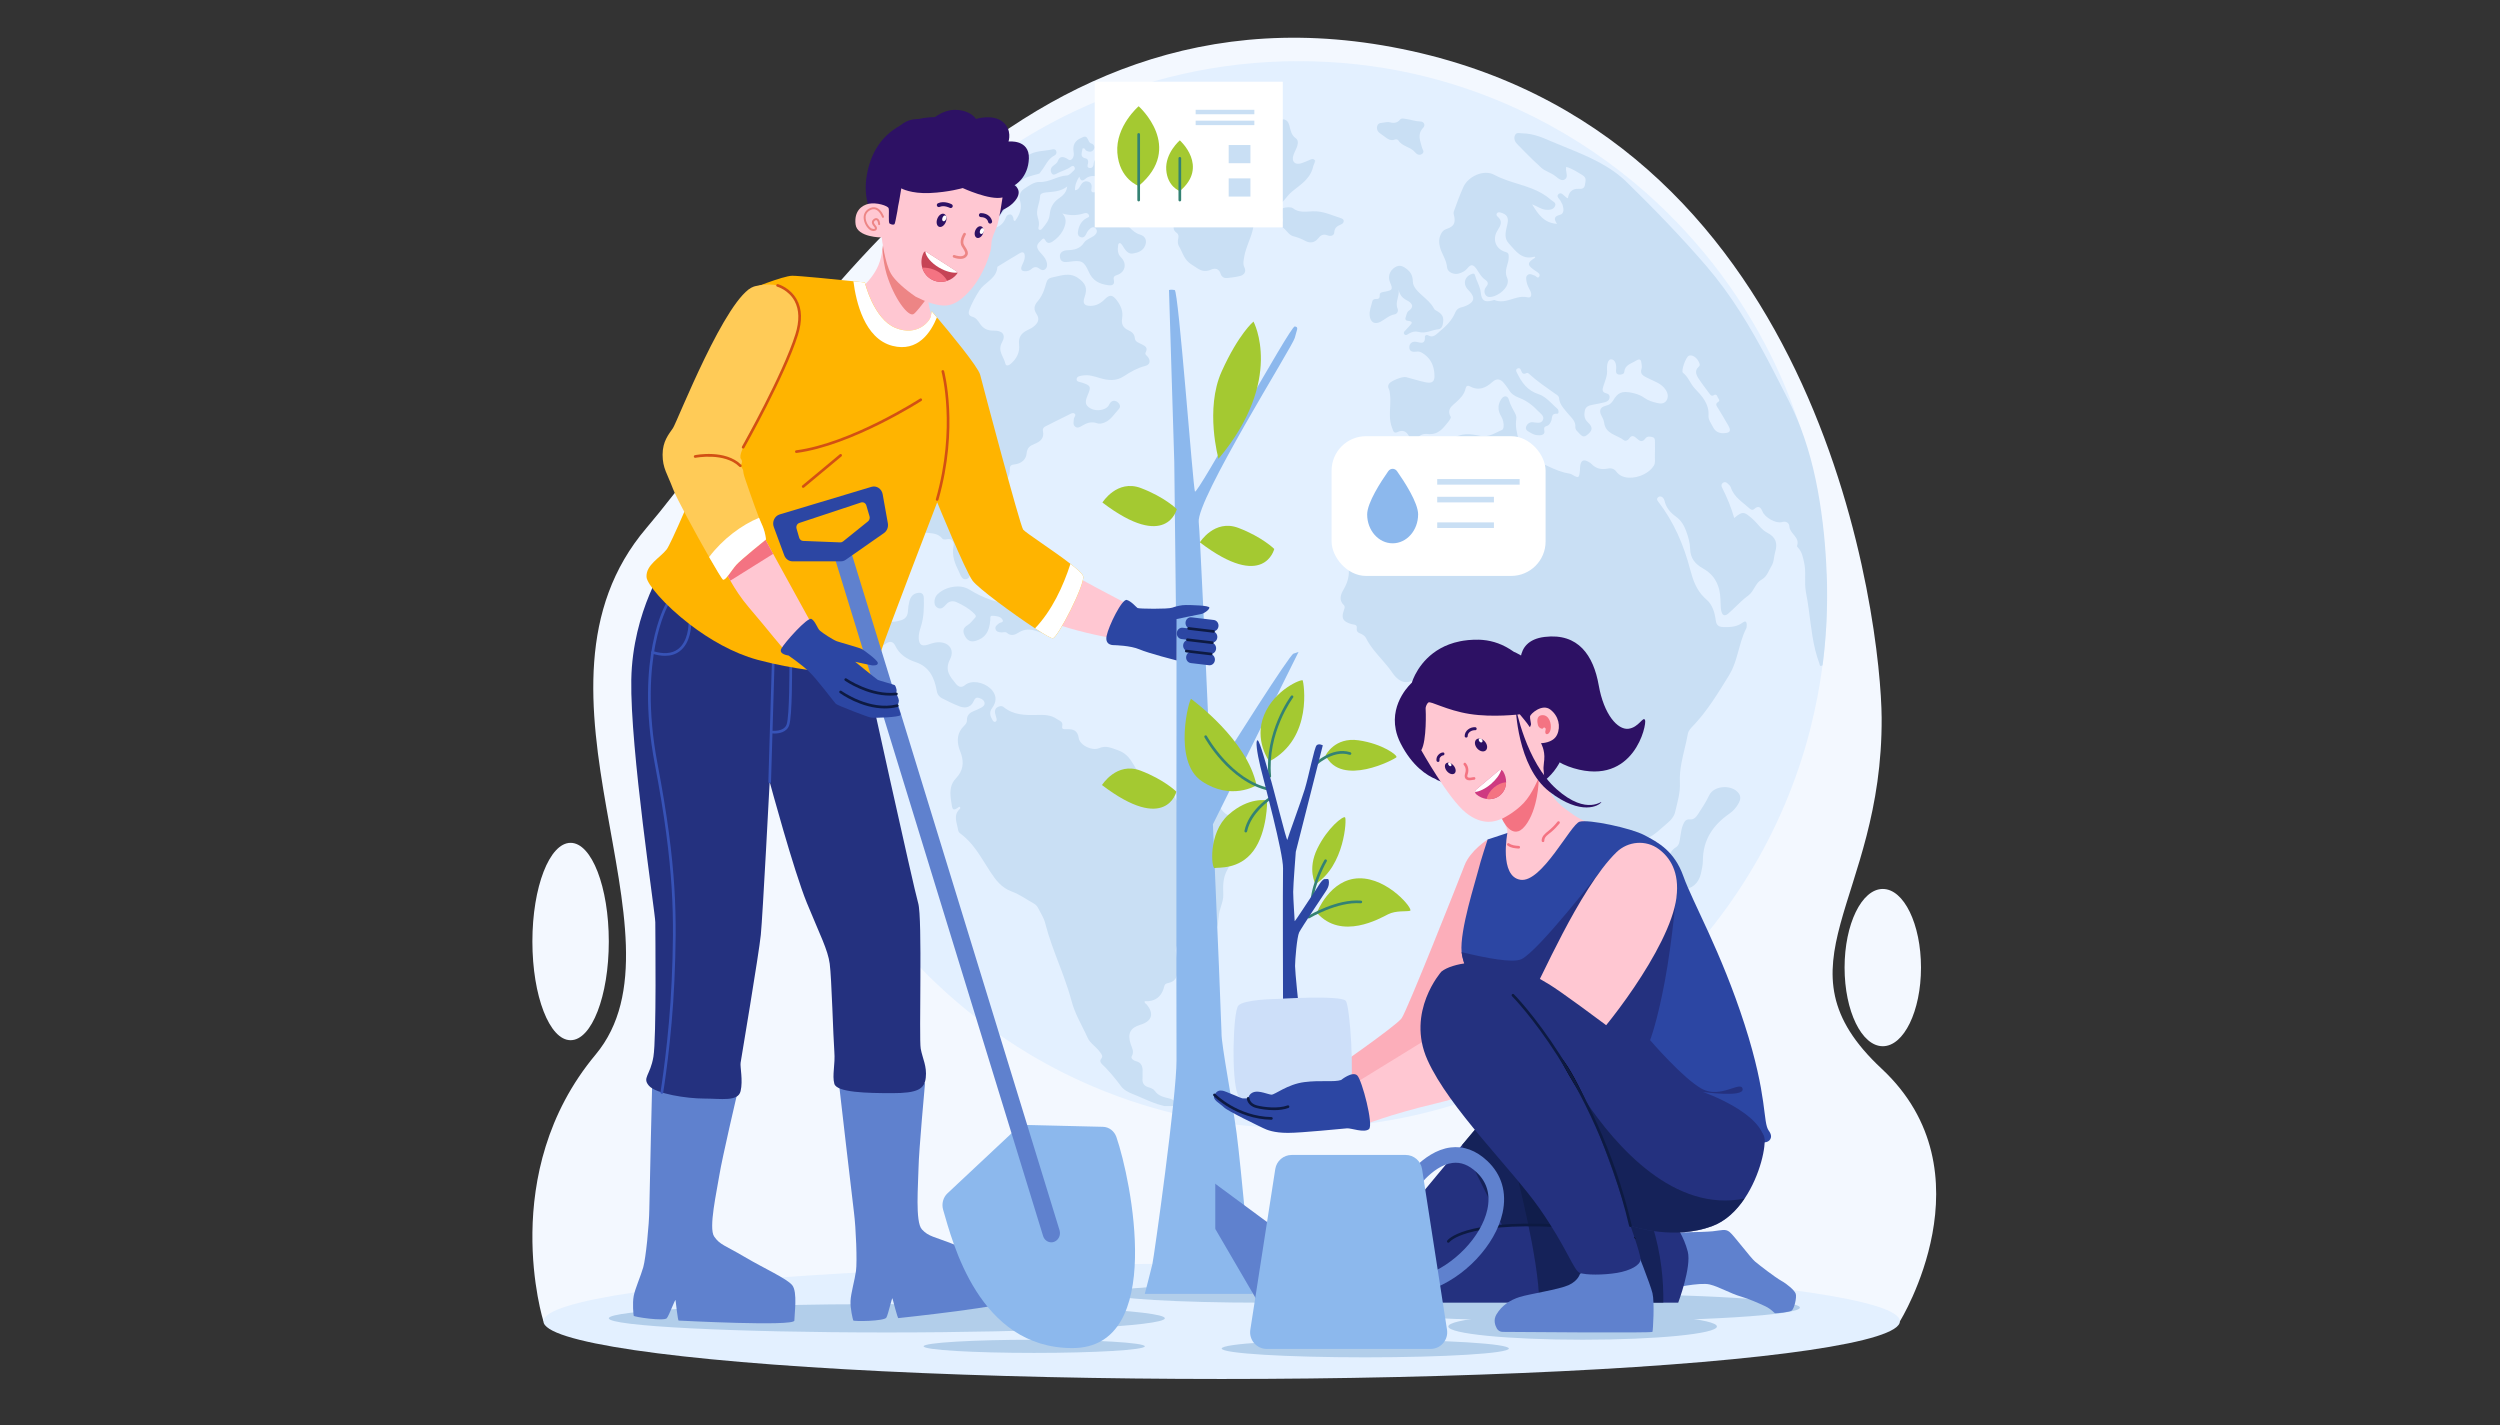<?xml version="1.0" encoding="UTF-8"?>
<svg id="uuid-3342059f-fc35-464c-9e5c-6d23608e33ab" data-name="Layer 2" xmlns="http://www.w3.org/2000/svg" width="1005" height="573" viewBox="0 0 1005 573">
  <rect x="0" y="0" width="1005" height="573" fill="#333333" stroke="none"/>
  <defs>
    <style>
      .uuid-bfa51ce5-58c4-4823-907c-9e12081a4896 {
        fill: #c9dff4;
      }

      .uuid-0fc55cdd-799b-42ff-9066-f5692abbb891 {
        fill: #ce3a81;
      }

      .uuid-98c75504-a890-45fd-a250-a6dad7dda7a7 {
        fill: #2d1164;
      }

      .uuid-c38e968f-1a2e-4e67-86a5-142ee6db787b {
        fill: #0d1a42;
      }

      .uuid-4a80b0ff-1485-4c70-864e-d100538ce1fd {
        fill: #3753b7;
      }

      .uuid-b41c683b-22f9-4757-abc5-3809c06382d1 {
        fill: #f3f8ff;
      }

      .uuid-4dd314fa-74a1-48b3-b738-24769e74b747 {
        fill: #f47382;
      }

      .uuid-b9e64bed-6575-4ead-b350-2d9bc82c0c49 {
        fill: #ffc7d2;
      }

      .uuid-69d20184-479f-41cf-857f-3b71ba15285c {
        fill: #c64456;
      }

      .uuid-cb7c9451-7be3-4c13-b463-0be82c964aed {
        fill: #cddff9;
      }

      .uuid-5382080c-e428-4634-b86d-a614f28b07af {
        fill: #e3f0ff;
      }

      .uuid-7a1cad03-d4ab-44c9-848d-361899415fca {
        fill: #fff;
      }

      .uuid-ce623bc3-6601-46c5-b46f-bb68e6c80c36 {
        fill: #a4c931;
      }

      .uuid-945e54da-c1eb-4080-ab80-b877078f0ade {
        fill: #8cb8ed;
      }

      .uuid-67596651-85b9-44ab-8a6e-6f8384a93583 {
        fill: #ffb400;
      }

      .uuid-df185266-e188-4323-bdf0-21ec9789b043 {
        fill: #24317f;
      }

      .uuid-7c02c955-8fb1-4fb9-873c-b4effaf5d6cd {
        fill: #2c46a3;
      }

      .uuid-0fc65375-8023-4f4c-9b1b-0a0e7e9012d9 {
        fill: #5f81ce;
      }

      .uuid-cfdd6a00-f768-43a8-9559-75184dd62a52 {
        opacity: .63;
      }

      .uuid-9c85866f-5144-48c2-a50f-7f86a1791ef9 {
        opacity: .3;
      }

      .uuid-11409c29-6e71-4179-a03c-6d6517761ded {
        fill: #ed8585;
      }

      .uuid-acab2dab-343e-4f89-91e3-5a7028cec40e {
        fill: #ffcb57;
      }

      .uuid-393400fb-6758-4f1b-a295-03b9f01249fa {
        fill: #d25014;
      }

      .uuid-08c775d4-4f9f-4102-ae2f-18c4e153f6c4 {
        fill: #b2ceea;
      }

      .uuid-da718fd0-0a1f-4445-9562-f24ef4c86fab {
        fill: #348273;
      }
    </style>
  </defs>
  <g>
    <path class="uuid-b41c683b-22f9-4757-abc5-3809c06382d1" d="M218.46,531.15s-18.8-59.54,20.97-107.2c39.77-47.66-35.04-146.57,20.44-211.7,55.48-65.14,140.72-228.52,307.49-191.76,166.77,36.76,188.83,230.57,189.06,268.05.45,74.24-44.59,99.5,0,141.08,44.59,41.58,7.35,101.53,7.35,101.53H218.46Z"/>
    <ellipse class="uuid-b41c683b-22f9-4757-abc5-3809c06382d1" cx="756.88" cy="388.97" rx="15.36" ry="31.61"/>
    <ellipse class="uuid-b41c683b-22f9-4757-abc5-3809c06382d1" cx="229.38" cy="378.49" rx="15.36" ry="39.67"/>
  </g>
  <ellipse class="uuid-5382080c-e428-4634-b86d-a614f28b07af" cx="491.12" cy="531.15" rx="272.65" ry="23.2"/>
  <g>
    <ellipse class="uuid-08c775d4-4f9f-4102-ae2f-18c4e153f6c4" cx="356.5" cy="529.95" rx="111.76" ry="5.7"/>
    <ellipse class="uuid-08c775d4-4f9f-4102-ae2f-18c4e153f6c4" cx="415.75" cy="541.22" rx="44.46" ry="2.65"/>
    <ellipse class="uuid-08c775d4-4f9f-4102-ae2f-18c4e153f6c4" cx="507.72" cy="519.95" rx="62.24" ry="3.73"/>
    <ellipse class="uuid-08c775d4-4f9f-4102-ae2f-18c4e153f6c4" cx="548.84" cy="542.11" rx="57.72" ry="3.54"/>
    <ellipse class="uuid-08c775d4-4f9f-4102-ae2f-18c4e153f6c4" cx="634.74" cy="525.65" rx="88.83" ry="5.51"/>
    <ellipse class="uuid-08c775d4-4f9f-4102-ae2f-18c4e153f6c4" cx="636.21" cy="533.25" rx="53.99" ry="5.32"/>
  </g>
  <g>
    <path class="uuid-5382080c-e428-4634-b86d-a614f28b07af" d="M734.49,239.13c0,1.2-.01,2.4-.03,3.6-.01.59-.02,1.18-.04,1.77-.01.43-.03.86-.04,1.29v.06c0,.15,0,.29-.01.44-.01.5-.03.99-.05,1.48,0,.14-.01.28-.02.42-.01.26-.02.52-.03.77-.01.29-.03.59-.04.88,0,.14-.01.27-.02.4-.02.33-.04.65-.05.98-.01.17-.02.34-.03.51-.03.54-.07,1.08-.1,1.62-.04.6-.08,1.2-.12,1.79h0c-.09,1.18-.18,2.35-.29,3.52-.05.57-.11,1.15-.16,1.72,0,.02,0,.04,0,.07-.04.44-.09.89-.14,1.34-.01.12-.03.25-.04.37-.06.58-.13,1.16-.19,1.74-.07.56-.13,1.12-.2,1.68-.07.6-.15,1.19-.23,1.79h0c-.06.45-.12.89-.18,1.34-1.07,7.87-2.57,15.6-4.47,23.17-.11.45-.22.89-.33,1.34,0,.01,0,.02-.01.03t0,0s0,.02,0,.03c0,.01,0,.02,0,.03h0s-.02.08-.03.12c-.01.03-.01.05-.02.08-2.65,10.25-6.03,20.19-10.09,29.78-.99,2.35-2.03,4.67-3.1,6.97-.26.57-.54,1.15-.81,1.72-.29.62-.59,1.24-.9,1.85-.17.36-.35.71-.52,1.07-.08.17-.16.33-.25.5-.35.69-.69,1.38-1.04,2.07-.23.44-.46.87-.68,1.32-.28.53-.55,1.06-.83,1.59-.33.62-.66,1.23-.99,1.84-.29.52-.57,1.05-.87,1.57,0,0,0,0,0,.01-.31.55-.61,1.1-.93,1.64-.3.55-.62,1.1-.94,1.64-.32.54-.64,1.09-.96,1.63-.28.48-.57.97-.86,1.44-.1.17-.2.33-.3.5-.2.33-.4.67-.61,1-.1.17-.2.34-.31.5-.28.46-.56.91-.85,1.37,0,.02-.02.04-.03.06-.29.45-.58.91-.86,1.37-.08.13-.17.25-.25.38-.28.44-.56.88-.85,1.31-.03.06-.06.11-.1.16-.3.46-.6.92-.91,1.38-.04.07-.09.14-.14.21-.33.5-.66.99-1,1.49-.31.46-.62.92-.94,1.37-.25.37-.5.74-.76,1.11-.21.3-.43.61-.64.91-.3.42-.59.84-.89,1.25-.33.47-.67.93-1.01,1.39-.04.06-.08.11-.12.16-.29.4-.59.8-.88,1.2-.44.59-.88,1.19-1.33,1.78-.3.4-.59.78-.89,1.17-.47.61-.93,1.21-1.4,1.81-.26.33-.53.67-.8,1.01-.17.21-.34.43-.51.64-.75.93-1.5,1.86-2.25,2.78-.32.38-.63.76-.95,1.13-.49.59-.99,1.19-1.5,1.77-.39.46-.78.91-1.17,1.36-.38.44-.77.88-1.15,1.31-.51.58-1.02,1.15-1.54,1.72-.35.39-.7.78-1.06,1.16-.4.44-.8.88-1.21,1.31-.44.48-.9.95-1.35,1.43-.86.91-1.73,1.81-2.61,2.69-.43.44-.87.88-1.31,1.31,0,0-.01.01-.02.02-.43.43-.86.85-1.28,1.27-.46.45-.92.91-1.39,1.35-.45.43-.9.87-1.36,1.29,0,0,0,.01-.01.02-.44.42-.88.83-1.33,1.25-.02.02-.04.04-.06.06-.44.41-.89.82-1.34,1.23-.46.42-.93.84-1.39,1.26-.94.84-1.88,1.67-2.83,2.5-.46.4-.91.79-1.37,1.18-.05.04-.09.08-.13.11-.44.37-.89.75-1.33,1.12-.44.37-.88.73-1.32,1.1-.08.06-.16.13-.24.2-.45.36-.89.72-1.34,1.08-.41.33-.83.67-1.25,1-.08.07-.17.14-.26.21-.44.35-.89.7-1.33,1.05-2.56,1.99-5.16,3.93-7.82,5.81-.41.29-.81.58-1.22.86-.1.07-.2.14-.29.2-.31.21-.62.43-.94.64-.23.17-.48.33-.72.5-.43.29-.85.58-1.28.86-.47.32-.94.63-1.41.94-.33.22-.66.44-.99.65-.35.22-.69.45-1.05.67-1.26.81-2.54,1.62-3.82,2.4-.34.21-.68.41-1.02.62-.81.49-1.63.98-2.45,1.46-.37.22-.75.44-1.13.66-.08.04-.16.09-.24.14-.35.21-.7.4-1.05.6-1.26.72-2.52,1.42-3.79,2.11-.41.22-.81.45-1.23.66-.43.23-.86.46-1.29.68-.84.44-1.69.88-2.54,1.31-.42.22-.85.43-1.27.65-.85.43-1.71.85-2.57,1.26-.43.21-.86.41-1.29.62-.4.19-.79.37-1.19.56-.12.06-.24.11-.36.17-.35.16-.7.32-1.05.48-.43.2-.87.39-1.31.59-.36.17-.73.33-1.09.49-.12.06-.23.11-.35.15-.39.17-.79.35-1.18.52-.44.19-.88.38-1.32.57-.88.37-1.77.75-2.65,1.1-.44.18-.89.36-1.33.54-.45.18-.89.36-1.34.53-.93.37-1.85.72-2.78,1.08-.42.15-.83.31-1.25.47,0,0-.01,0-.02,0-.45.17-.9.33-1.35.49-.9.33-1.81.65-2.72.97-.46.16-.91.32-1.37.47-1.29.44-2.58.87-3.89,1.28-.54.17-1.08.34-1.62.51-.47.14-.93.28-1.39.42-.93.28-1.86.55-2.79.82-.44.12-.88.25-1.33.37-.05.02-.1.03-.15.04-.42.12-.85.24-1.27.35-.07.02-.12.03-.19.05-.42.11-.84.23-1.27.34-.47.12-.94.25-1.41.36-.32.08-.64.17-.96.25-.31.08-.63.16-.95.23-.4.1-.81.2-1.21.29-.85.21-1.71.4-2.56.6-.47.11-.95.21-1.43.32-.38.08-.76.17-1.15.25-.32.07-.64.14-.96.2-.73.15-1.47.3-2.21.44-.34.07-.68.14-1.02.2-.3.06-.59.12-.89.17-.4.08-.8.15-1.19.22-1.27.23-2.54.46-3.83.66-.43.07-.85.14-1.28.2-.53.08-1.06.17-1.6.25-.34.05-.67.1-1.01.15-.7.1-1.4.2-2.1.29-.4.06-.8.11-1.2.16-.35.04-.71.09-1.06.13-.29.04-.58.07-.87.11-.5.06-.99.11-1.48.17-.24.03-.48.06-.72.08-.43.05-.86.1-1.28.14-.09.01-.17.02-.25.03-.5.05-.99.1-1.48.14-1.23.11-2.47.22-3.72.31-.45.03-.9.07-1.35.1-.13.01-.26.02-.39.03-.37.03-.75.05-1.12.07-1.31.08-2.63.15-3.95.21-.54.03-1.07.04-1.61.06-.7.03-1.41.05-2.11.07-1.68.06-3.36.09-5.04.09-1.51,0-2.99-.03-4.47-.06-.73,0-1.48-.03-2.21-.03-.53-.03-1.06-.06-1.6-.08-1.99-.05-3.97-.17-5.93-.28-.14-.03-.28-.03-.39-.03-.59-.04-1.19-.08-1.78-.13-1.19-.09-2.37-.19-3.55-.29-.59-.06-1.18-.11-1.77-.17-.59-.06-1.17-.12-1.77-.18-.59-.07-1.17-.13-1.77-.2-.45-.06-.9-.11-1.35-.17-.4-.06-.81-.11-1.22-.16-.04,0-.09-.01-.13-.01-.27-.04-.54-.07-.81-.11-.43-.06-.85-.11-1.27-.17-.69-.09-1.38-.19-2.08-.3-.44-.07-.89-.14-1.33-.21-.44-.07-.88-.14-1.33-.21-.44-.07-.88-.15-1.32-.22-12.55-2.14-24.71-5.39-36.41-9.64-.84-.31-1.65-.59-2.46-.93-.56-.2-1.12-.4-1.68-.65-.76-.29-1.54-.57-2.29-.88-.11-.06-.22-.08-.34-.14-1.23-.48-2.49-1.01-3.75-1.55-.14-.03-.31-.11-.45-.2-.6-.25-1.21-.52-1.81-.78-.73-.32-1.46-.65-2.18-.98-.43-.19-.85-.38-1.27-.58-.43-.19-.86-.39-1.29-.6-.57-.26-1.13-.53-1.7-.8-.36-.17-.72-.35-1.08-.52-.54-.26-1.09-.53-1.63-.8-.41-.2-.81-.41-1.22-.61-.36-.18-.72-.37-1.08-.55-1.24-.64-2.48-1.29-3.71-1.96-.37-.2-.75-.4-1.12-.61-.27-.14-.53-.29-.79-.43-.96-.53-1.92-1.07-2.87-1.62-.46-.26-.92-.53-1.38-.79-.46-.27-.91-.54-1.37-.81-.47-.28-.95-.57-1.42-.86-.95-.57-1.89-1.15-2.83-1.74-.47-.29-.94-.59-1.4-.88-.47-.3-.94-.59-1.4-.9-1.05-.68-2.09-1.37-3.12-2.06-.35-.23-.69-.47-1.03-.7-.91-.62-1.82-1.25-2.73-1.89-1.8-1.27-3.58-2.56-5.33-3.88-.02-.02-.04-.03-.06-.04l-1.29-.98c-.88-.67-1.75-1.35-2.61-2.03-.44-.34-.87-.68-1.3-1.03-.43-.35-.86-.69-1.29-1.04-.39-.32-.79-.64-1.18-.97-.08-.07-.16-.14-.24-.2-.37-.32-.75-.63-1.13-.94-.42-.36-.84-.71-1.26-1.07-.42-.36-.84-.72-1.26-1.08-.42-.36-.84-.73-1.25-1.09-.41-.37-.83-.73-1.24-1.1-.36-.32-.72-.65-1.08-.98-.5-.45-1-.9-1.49-1.36-.7-.64-1.39-1.3-2.09-1.96-.1-.09-.19-.18-.29-.27-.32-.3-.64-.61-.96-.92-.08-.08-.17-.17-.26-.25-.36-.35-.73-.71-1.09-1.06-.4-.39-.79-.78-1.18-1.17-.79-.78-1.56-1.57-2.32-2.36-.28-.29-.57-.58-.84-.87-.35-.36-.69-.72-1.03-1.08-.37-.39-.75-.79-1.11-1.18-.9-.97-1.8-1.94-2.68-2.92-.26-.29-.52-.58-.78-.87-.35-.39-.69-.78-1.04-1.17-.38-.43-.76-.87-1.13-1.31-.43-.5-.86-1-1.29-1.5-1.39-1.64-2.75-3.31-4.09-4.99-.29-.36-.58-.73-.87-1.1-.61-.77-1.2-1.54-1.8-2.32-.29-.38-.58-.76-.87-1.14-.11-.14-.21-.27-.3-.4-.35-.46-.7-.92-1.04-1.39-.01-.01-.02-.02-.03-.03-.4-.55-.81-1.1-1.21-1.66-.37-.52-.75-1.04-1.12-1.56-.71-1-1.41-2.01-2.1-3.02-.22-.32-.43-.64-.65-.95-.66-.97-1.3-1.95-1.94-2.92-.01-.01-.02-.03-.03-.05-.36-.56-.72-1.12-1.08-1.68-.03-.05-.06-.1-.1-.15-.35-.55-.7-1.11-1.05-1.66-.37-.58-.73-1.17-1.09-1.76-.36-.59-.72-1.18-1.08-1.77-9.23-15.43-16.6-32.13-21.78-49.78-.91-3.08-1.75-6.2-2.51-9.34-3.56-14.51-5.66-29.61-6.12-45.12-.07-2.18-.1-4.37-.1-6.57,0-28.59,5.54-55.88,15.61-80.83,2.87-7.12,6.11-14.06,9.7-20.77,21.68-40.61,55.94-73.36,97.51-92.92,27.24-12.82,57.62-19.97,89.65-19.97s61.47,6.93,88.38,19.37c16.93,7.82,32.66,17.82,46.84,29.64,22.96,19.15,41.89,43.11,55.24,70.34,4.37,8.9,8.14,18.15,11.26,27.7.03.06.05.1.07.15.01.02.02.04.02.07.01.02.02.04.02.06,3.52,10.76,6.22,21.91,8.02,33.36,1,6.39,1.72,12.87,2.14,19.44,0,.06.01.11.01.17,0,.06,0,.11.01.17.01.24.03.48.05.72.01.25.03.48.04.72v.02c.08,1.42.15,2.85.19,4.29v.04c.01.34.03.68.04,1.02.01.34.02.68.03,1.03.01.35.02.69.03,1.03,0,.35.01.69.02,1.03,0,.34.01.69.02,1.03,0,.34.01.69.01,1.03,0,.69.01,1.38.01,2.07Z"/>
    <g>
      <path class="uuid-bfa51ce5-58c4-4823-907c-9e12081a4896" d="M734.48,237.06c0-.35,0-.69-.01-1.03,0-.35-.01-.69-.01-1.03-.01-.34-.02-.69-.03-1.03,0-.34-.02-.68-.03-1.03-.01-.35-.02-.69-.03-1.03-.01-.35-.03-.68-.04-1.02,0-.01,0-.03,0-.04-.03-.22-.06-.43-.06-.64-.04-1.23-.08-2.44-.14-3.65v-.02c-.01-.24-.02-.47-.04-.72-.02-.23-.03-.48-.05-.72,0-.06,0-.11-.01-.17,0-.06,0-.11-.01-.17-.36-6.44-1-12.86-1.91-19.21-1.62-11.53-4.14-22.8-8.25-33.58h0s-.01-.04-.02-.07c0-.02-.01-.04-.02-.07-.02-.05-.04-.1-.07-.15-1.37-3.62-2.97-7.17-4.73-10.68-2-3.95-3.98-7.85-5.98-11.7h0c-.82-1.59-1.65-3.18-2.48-4.75-7.08-13.34-14.63-26.01-24.69-37.69-.01-.02-.03-.04-.05-.06-9.78-11.37-21.52-23.53-32.25-33.94-.63-.61-1.28-1.2-1.96-1.75-3.56-3-7.63-5.37-11.9-7.43-1.71-.82-3.45-1.59-5.2-2.34h0c-3.75-1.6-7.55-3.08-11.22-4.64-.49-.21-.97-.41-1.44-.62-1.08-.47-2.17-.91-3.29-1.28,0,0-.01,0-.02,0-2.14-.71-4.35-1.18-6.66-1.2-.98,0-2.23-.51-2.82.68-.64,1.3-.14,2.65.78,3.58,2.11,2.17,4.22,4.33,6.39,6.43,1.11,1.08,2.24,2.14,3.4,3.17.4.36.84.66,1.29.92,1.51.89,3.24,1.45,4.61,2.64.9.76,2.27,1.89,3.47,1.13,1.4-.84.68-2.48.54-3.84-.03-.35.03-.65.06-1.22,2.52.71,4.48,2.09,6.52,3.31,1.82,1.1,1.23,2.31,1.04,3.82-.19,1.75-1.6,1.75-2.43,1.69-2.74-.15-4.03,1.27-4.46,3.81-.36-.2-.52-.26-.67-.37-.92-.7-1.96-2.23-3.02-1.38-1.28,1.05.5,2.03.89,3.05.17.48.56.91.7,1.41.45,1.56.7,3.5-1.15,3.96-2.57.65-2.26,1.86-1.12,3.59-5.12-.31-7.53-3.73-9.99-7.83,2.13.76,3.6,2.03,5.51,2.17,1.45.11,2.94.03,3.64-1.35.78-1.58-.93-2-1.74-2.74-2.25-2.01-4.8-3.34-7.47-4.4h0c-3.29-1.3-6.77-2.18-10.13-3.37-1.74-.62-3.45-1.32-5.09-2.21-4.08-2.23-10.41.59-12.36,4.92-1.43,3.17-2.66,6.55-3.86,9.89-.11.31-.11.71-.03,1.01.78,2.92.41,4.45-1.65,5.48-.39.2-.83.37-1.34.54-.51.17-.91.41-1.24.72-.32.3-.57.67-.81,1.12-.98,1.78-.98,3.59-.45,5.54.75,2.74,2.6,5.03,2.83,8.02.14,1.95,2.77,3.05,4.72,2.48,1.35-.39,2.61-1.04,3.48-2.14,1.53-1.95,2.51-1.3,3.69.39.36.54.7,1.09,1.06,1.63.66.98,1.37,1.93,2.36,2.62,1.23.84,1.43,1.66.33,2.93-1.28,1.55-.47,3.9,1.28,4.01,2.45.14,6.59-2.42,7.38-5.39h0c.21-.8.18-1.62-.19-2.43-1.34-2.97.64-5.37.67-8.08.03-1.55-.17-1.89-1.31-2.23-1.77-.5-3.05-1.6-3.72-2.97-.81-1.68-.7-3.79.56-5.73,1.23-1.89,2.18-3.65,0-5.51-.42-.34-.64-.84-.25-1.35.39-.48.9-.42,1.42-.29,2.57.71,3.36,1.95,2.77,4.67-.12.5-.25,1.01-.36,1.52t0,0c-.5,2.16-.8,4.36.87,6.18,2.71,2.95,5.16,6.73,10.06,5.47.12-.03.25-.07.38-.11.03,0,.14.28.22.43-.09.05-.17.1-.25.15-3.13,1.94-3.05,2.87.36,5.16.08.06.14.08.22.14.79.54,1.91,1.15,1.26,2.2-.56.93-1.26-.34-1.93-.51-.89-.26-1.79-.91-2.69-.2-.9.71-.56,1.75-.44,2.69.19,1.41.98,2.57,1.56,3.84.56,1.27.53,2.88-1.23,2.45-1.33-.32-2.62-.2-3.88.09-3.1.7-6.09,2.39-9.35,1.01-.17-.08-.48.11-.73.17-3.24.85-4.42.19-4.79-3.22-.22-2.04-1.18-3.71-1.85-5.5-.17-.44-.32-.9-.44-1.37-.14-.59-.51-.82-1.15-.62-3.16,1.05-3.89,4.16-1.57,6.5.15.15.29.29.42.44,2.51,2.72,2.02,4.5-1.57,6.03-.56.25-1.15.39-1.73.54-.06.01-.12.03-.19.05-.97.3-1.69.88-2.11,1.87-1.32,3.25-3.75,5.62-6.35,7.76-1.26,1.02-2.55,2.85-4.71,1.5-.5-.31-1.23.08-1.2.62.17,2.94-1.31,2.54-3.36,2.07-1.4-.34-2.88.36-2.91,2.14,0,1.78,1.43,1.98,2.83,1.78.98-.17,1.71.08,2.6.65,2.72,1.74,4.08,4.08,4.54,7.11h0c.05.34.09.68.12,1.03.17,2.04-.15,3.19-1.27,3.55-.57.18-1.34.16-2.36-.05-2.61-.54-5.15-1.38-7.76-2.06-1.45-.37-6.06,1.5-6.85,2.68-.42.65-.47,1.33-.11,1.98.39.73.39,1.49.5,2.26.37,2.86-.11,5.75-.04,8.64.04,1.61.25,3.21.88,4.81.5,1.27.59,2.48,2.26,1.69,2.1-.99,3.47-.25,4.5,1.61.2.35.41.63.63.84.4.41.82.59,1.26.59h0s.06,0,.08,0c.01,0,.03,0,.04,0,.02,0,.04,0,.06,0,0,0,.02,0,.03,0h0s.06,0,.08-.01c.01,0,.02,0,.03,0,.03,0,.07-.01.1-.02.05,0,.1-.03.14-.04,0,0,.01,0,.01,0,.02,0,.05-.02.07-.03.04-.01.07-.03.11-.05.01,0,.03-.02.05-.03.01,0,.03-.01.05-.02,0,0,0,0,.01,0,.02-.01.04-.02.06-.03.04-.02.07-.04.11-.06.29-.17.57-.4.85-.68.64-.65,1.34-1.03,2.1-1.21.02,0,.05,0,.07,0,.28-.06.56-.09.85-.09.15,0,.31,0,.47.01.09,0,.18.01.27.03.55.07,1.06.06,1.56.01.18-.01.36-.02.54-.05.3-.05.59-.12.88-.22.01,0,.02,0,.03-.01.03-.01.07-.02.1-.03.08-.03.16-.06.24-.09.07-.03.13-.06.19-.08.07-.03.13-.06.19-.09.07-.03.13-.06.19-.09.25-.13.5-.28.73-.44.03-.01.06-.03.08-.05.01,0,.02-.01.03-.02.03-.01.04-.04.07-.05.08-.06.17-.13.26-.19.09-.07.17-.14.26-.21.04-.04.09-.08.13-.12.02-.02.05-.04.07-.06.04-.04.09-.07.13-.11.11-.1.22-.2.32-.3.07-.07.14-.14.2-.21l.07-.07s.03-.03.04-.05c.11-.11.21-.22.31-.34.07-.07.13-.15.19-.22.04-.04.07-.08.11-.13.13-.15.27-.33.42-.5.06-.07.12-.15.18-.22.15-.18.27-.33.42-.51.1-.11.19-.22.28-.34.06-.07.11-.15.17-.22.11-.15.22-.29.32-.43.46-.64.74-1.2.59-1.44-.37-.62-.57-1.17-.62-1.67-.23-1.99,1.65-3.19,2.72-4.17,1.76-1.67,3.36-3.14,3.86-5.57.23-.99.79-1.38,1.68-.9,3.52,1.95,6.41.74,9.12-1.75,1.68-1.55,3.3-1.22,4.67.54.64.82,1.32,1.64,1.85,2.51.95,1.67,2.29,2.62,4.14,3.31,1.91.7,3.65,1.75,5.22,3.03.82.67,1.6,1.41,2.33,2.19.98,1.07,2.88,2.09,2.04,3.81-.73,1.5-2.52.99-4,.82-1.15-.14-2.16.51-2.68,1.67-.08.18-.12.37-.13.54,0,0,0,.01,0,.01-.01.23.04.44.13.64.03.06.07.12.11.18.05.08.07.16.14.22.08.09.17.17.28.24.09.06.18.11.26.17.08.06.17.1.26.15.28.18.57.35.86.5.09.05.18.11.27.16.1.06.21.1.31.15.08.04.17.08.26.12.07.03.13.06.2.08.01,0,.02.01.03.01.09.04.18.07.26.09.08.03.17.06.25.09.06.01.11.03.17.04.06.02.11.03.18.05.05.01.11.02.16.03,0,0,0,0,.01,0,0,0,.02,0,.03,0,.01,0,.03,0,.04,0,.13.03.26.05.39.06.22.02.43.04.65.04.06,0,.13,0,.19,0,.08,0,.16,0,.23-.01.06,0,.12-.01.18-.01.02,0,.04,0,.06,0,.07-.01.14-.02.22-.04.07-.01.14-.03.21-.04.8-.21,1.31-.74,1.06-1.89-.19-.96-.05-1.44.95-1.73.98-.25,1.48-1.16,1.85-2.06.47-1.19-.11-3.11,2.38-2.88.72.08.72-1.44.14-1.95-.85-.73-1.68-1.56-2.52-2.38-1.54-1.48-3.12-2.89-4.95-3.47-4.73-1.5-6.94-4.8-8.89-8.76-.29-.57-.51-1.18.22-1.59.32-.16.58-.2.79-.12.23.07.41.27.55.53.06.12.12.27.17.42.36,1.1.95,1.63,2.13.99.01,0,.03-.02.04-.02.43-.21.78.09,1.1.39,3.16,2.91,6.75,5.31,10.25,7.8.68.48,1.65.93,1.73,1.84.04.56.16,1.08.33,1.56.65,1.89,2.09,3.27,3.34,4.82,1.29,1.55,3.13,2.94,2.88,5.42-.03.51.36,1.22.79,1.61,1.06.94,2.04,2.86,3.69,1.64,2.63-1.98,2.66-3.3.48-5.34-1.4-1.32-1.48-2.88-1.17-4.54.3-1.78,1.73-2.17,3.24-2.46,1.48-.27,2.97-.55,4.43-.91.21-.05.41-.11.61-.16.94-.26,1.71-.93,1.71-2.03.01-.39-.1-.68-.3-.9-.27-.32-.7-.5-1.18-.63-1.73-.46-1.41-1.7-1.01-2.91.67-2.13,1.65-4.13,1.45-6.53-.11-1.55.2-4.15,1.6-4.18,1.73,0,2.26,2.21,2.04,4.13-.11.88-.06,1.83,1.12,2,.95.12,2.1-.18,2.15-1.02.28-2.94,2.69-3.28,4.56-4.46,2.07-1.36,2.24-.19,2.43,1.33.06.59.17,1.27-.03,1.81-.38,1.09-.18,1.84.34,2.41.37.41.9.72,1.51,1.01,1.48.68,2.97,1.38,4.42,2.12.64.33,1.24.7,1.78,1.13.67.52,1.25,1.15,1.72,1.9.84,1.33,1.12,2.85.25,4.21-.9,1.33-2.32,1.33-3.74.98-1.85-.42-3.67-.98-5.23-2.11-1.73-1.24-3.72-1.81-5.76-2.15-.11-.02-.22-.04-.32-.05-.46-.07-.87-.1-1.27-.11-.07,0-.14,0-.21,0-.77,0-1.42.12-2.01.38-1.11.49-1.98,1.48-2.93,3.09-.31.51-.73.96-1.21,1.33-.27.21-.58.35-.91.47h0c-1.23.45-2.72.57-3.02,2.07-.33,1.61,1.26,2.96,1.45,4.6,0,.09.09.17.09.25.53,4.78,5.15,5,7.98,7.21.56.46,1.59.06,2.04-.62,1.09-1.7,2.13-1.05,3.16-.06,1.17,1.1,2.24,1.59,3.41-.03.75-1.02,1.91-.79,2.88-.54,1.06.28.98,1.3.98,2.17.03,1.81.03,3.65-.03,5.45-.03,1.3.28,2.68-.42,3.84-.84,1.39-2.24,2.57-3.88,3.42-3.81,1.97-8.89,2.14-11.17-.98-.87-1.19-2.13-1.56-3.44-1.27-2.6.54-4.85.03-6.68-1.95-.29-.31-.68-.5-1.06-.73-1.96-1.16-3.05-.68-3.38,1.61-.08.59-.06,1.21-.11,1.81-.31,3.13-.48,3.25-3.05,1.75-.36-.22-.79-.43-1.2-.48-6.04-.9-11.02-4.78-16.84-6.32-2.02-.53-4.39-1.24-2.97-4.38.11-.26-.06-.68-.11-1.02-.61-2.64-1.49-5.25-1.55-7.96-.03-.77.02-1.56.15-2.35.11-.7-.17-1.61-.53-2.26-.41-.77-.83-1.52-1.22-2.29-.5-.97-.94-1.97-1.24-3.08-.47-1.75-1.99-1.84-3.05-.28-.87,1.28-1.21,2.59-1.1,3.89.01.1.02.2.03.3.04.34.12.68.23,1.01.2.64.5,1.28.89,1.92.35.58.6,1.28.75,1.99.31,1.49.17,3.01-.5,3.29-2.72,1.13-5.26,3.08-8.7,2.4-3.84-.79-8.03-1.41-11.37,1.46-1.66,1.44-3.24,2-5.15,1.86h0c-.15,0-.31-.03-.47-.05-.28-.03-.56-.07-.84-.1-1.14-.12-2.25-.17-3.35-.12-.15,0-.29.02-.44.03-.3.03-.59.06-.89.1h0c-.29.05-.59.1-.88.16-1.33.29-2.65.79-3.98,1.59-.4.25-.79.5-1.15.77-.25.18-.48.36-.7.55-.23.19-.45.38-.66.58-.1.1-.21.2-.31.3-2.46,2.43-3.91,5.49-5.14,8.7-.21.55-.34,1.17-.47,1.78-.05.25-.1.49-.16.73-.04.18-.09.36-.15.52-.03.11-.07.22-.12.33-.05.11-.09.21-.14.31-.05.1-.11.19-.17.29-.09.14-.19.27-.31.39-.23.23-.52.43-.89.55-3.07,1.02-5.08,2.79-6.35,5.18-.67,1.26-1.13,2.68-1.44,4.26,0,.04-.01.08-.02.12-.08.27-.28.54-.45.79-2.23,3.68-4.23,7.51-6.64,11.07-.7,1.04-1.44,2.04-2.22,3.02-.48.62-.92,1.16-.33,2.06.19.31.37.61.54.92.33.61.63,1.22.87,1.83.31.76.54,1.53.68,2.29.06.31.11.62.15.92.16,1.34.08,2.68-.21,4.03-.06.29-.14.59-.23.88h0c-.08.3-.18.59-.29.89-.22.6-.48,1.19-.79,1.79-.15.29-.32.59-.49.9-1.17,2-2.13,4.29.11,6.41.47.45.28,1.1.06,1.73-.77,2.1-.81,3.4.05,4.34.55.61,1.48,1.06,2.83,1.48.07.03.15.04.24.06.11.02.23.05.36.07.06,0,.12.02.19.03.15.03.31.06.46.09.06.02.12.03.18.05.52.17.91.49.79,1.31-.15.96.1,1.44.6,1.78.08.05.17.11.26.16.14.08.3.15.46.22.06.02.11.04.17.07.05.02.11.04.16.07.06.03.11.05.17.08.16.08.32.17.48.26.14.08.28.18.41.28.03.03.06.05.09.07.13.11.26.21.37.33.21.21.39.43.51.67.95,1.92,2.16,3.62,3.47,5.25.47.59.96,1.16,1.45,1.74,1.26,1.46,2.56,2.9,3.77,4.4h0c.25.31.5.62.73.93.38.49.74.99,1.09,1.49.06.08.11.17.17.25.11.16.22.31.33.46.12.15.23.29.34.43.17.21.34.41.51.59.17.19.35.36.52.52.29.27.58.51.87.71.12.08.23.15.35.23.24.14.48.26.72.37.12.05.24.1.36.14,1.99.67,4.15-.03,6.68-2.09.61-.5,1.21-.9,1.81-1.2.2-.1.4-.19.6-.27.1-.05.2-.08.3-.11,1.34-.47,2.67-.49,4.07-.07.17.04.33.1.5.17.5.19,1.01.43,1.53.73,1.21.7,2.45,1.2,3.83.83.19-.06.39-.12.59-.21.89-.38,1.78-.76,2.67-1.15,2.51-1.08,5.02-2.16,7.51-3.27.17-.07.32-.14.48-.21,3.16-1.42,4.4-1.08,6.13,2,2.71,4.83,3.81,5.32,8.88,3.62.06-.02.12-.04.17-.06.1-.03.2-.06.3-.08.07-.02.15-.04.23-.05.56-.11,1.02-.07,1.39.14.1.05.19.12.27.19.38.33.65.87.85,1.62,1.01,4.04.9,8.02-1.01,11.69,0,0-.01.01-.01.02-.33.66-.55,1.3-.67,1.93h0c-.17.84-.16,1.65-.02,2.47.09.51.22,1.04.4,1.57.04.13.08.26.13.39.09.26.18.51.28.76.25.64.54,1.25.86,1.85t0,0c.18.35.38.69.59,1.04.35.58.73,1.14,1.15,1.68.64.87,1.22,1.74,1.74,2.64.22.38.44.77.64,1.16.2.39.39.79.57,1.19.12.26.23.53.33.8.18.43.33.87.47,1.32.16.48.29.98.41,1.48.01.06.03.12.04.17.08.37.16.73.22,1.11,0,.05.01.09.02.14.2,1.3.28,2.64.21,4.02h0c-.02.51-.07,1.03-.13,1.55-.09.73-.16,1.44-.31,2.1-.05.22-.11.44-.18.65-.12.34-.28.66-.49.97-.31.44-.74.84-1.33,1.18-.81.46-1.24,1.26-1.53,2.15-.15.46-.26.95-.37,1.43-.34,1.61-.7,3.19-1.56,4.66-1.62,2.79-2.5,5.9-3.25,9.04-.42,1.75-.25,3.44.64,5.02.66,1.13,1.12,2.32,1.44,3.55.17.65.3,1.31.41,1.98.07.39.12.79.16,1.18.01.09.02.19.03.28.01.17.03.33.05.49.08.77.13,1.56.17,2.35.05,1.1.08,2.21.13,3.32.03.74.07,1.47.14,2.2.03.39.08.77.12,1.16.12.9.28,1.78.51,2.64.07.25.14.49.22.73,1.46,4.44,1.31,8.64,1.01,13.08-.02.31,0,.62.03.93.01.14.03.28.05.43.04.25.08.49.12.73.03.16.06.32.08.48.01.11.04.22.07.31,0,.02.01.04.02.07.02.06.05.12.08.18.07.13.15.25.26.36.08.07.17.14.27.2.07.04.14.07.21.1.07.02.15.05.23.06.46.07.91.14,1.37.19,5,.64,10,.33,14.32-2.51,2.29-1.52,4.48-3.19,6.96-4.38,2.35-1.15,4.27-2.67,5.86-4.46.23-.26.45-.52.66-.79.22-.27.42-.54.62-.82.21-.28.4-.56.59-.85,1.13-1.73,2.07-3.62,2.86-5.63.11-.28.21-.55.33-.83.11-.28.23-.55.36-.81.06-.13.12-.26.19-.38.33-.64.71-1.23,1.18-1.71.56-.58,1.25-1.01,2.12-1.21.19-.04.36-.09.52-.15.37-.13.69-.29.94-.48h0c.11-.08.21-.17.3-.26.03-.03.06-.07.09-.1.53-.58.77-1.33.99-2.18.13-.51.23-1.02.31-1.53.15-.86.26-1.71.42-2.56.06-.27.11-.54.17-.81.52-2.39,1.25-4.59,2.76-6.37.15-.18.32-.36.48-.52.68-.69,1.49-1.3,2.49-1.82,1.05-.56,2.04-1.26,2.99-2.03,1.4-1.13,2.73-2.4,4.11-3.56.37-.3.73-.62,1.07-.97.08-.09.17-.17.25-.26.41-.44.78-.91,1.09-1.42.12-.21.24-.41.34-.63.05-.11.1-.21.15-.32.08-.22.17-.45.23-.68.03-.12.06-.24.09-.36.9-3.87,2.1-7.71,1.88-11.78-.13-2.61.15-5.15.61-7.66.72-3.96,1.88-7.84,2.58-11.8.25-1.41,1.28-2.39,2.24-3.41.05-.06.1-.11.15-.16h0c.13-.14.26-.27.38-.41.35-.38.7-.76,1.04-1.15.51-.58,1.01-1.17,1.49-1.77.33-.4.65-.8.97-1.2,2.53-3.24,4.79-6.66,6.99-10.15,1.09-1.74,2.17-3.49,3.26-5.25.35-.57.67-1.15.97-1.74.12-.25.24-.5.36-.76.09-.19.18-.39.26-.59.07-.15.13-.3.19-.46.21-.52.41-1.06.6-1.59.09-.27.19-.54.27-.8.06-.18.12-.37.18-.55,1.06-3.33,1.78-6.78,3.05-10.03.32-.8.65-1.59,1.05-2.36,0-.02.02-.05.03-.07.01-.02.02-.05.03-.07h0s.04-.09.06-.14c.03-.1.05-.2.07-.3.01-.03,0-.07.01-.1.03-.25.03-.5.03-.73,0-.02,0-.03,0-.06,0-.09,0-.19-.01-.27,0-.1-.02-.2-.04-.29h0c-.01-.06-.02-.12-.03-.17-.03-.11-.06-.21-.11-.3-.18-.34-.49-.44-1.01-.17-.14.07-.3.17-.48.3-.32.24-.66.45-1,.64-2.1,1.13-4.45,1.23-6.82,1.12-.03,0-.06,0-.09,0-1.68-.08-2.63-.76-2.85-2.63-.42-3.13-1.32-6.38-3.75-8.41-.29-.24-.56-.49-.82-.76-3.17-3.08-4.59-6.99-5.67-11.11-2.61-10.03-6.6-19.35-12.95-27.57-.42-.5-.65-1.07-.08-1.61.56-.57,1.28-.51,1.88-.03.36.32.66.83.77,1.3.62,2.8,2.32,4.81,4.56,6.41,2.08,1.47,3.28,3.51,4.15,5.85.84,2.28,1.54,4.69,1.59,7.08.09,3.9,2.07,6.19,5.24,7.97,1.5.84,2.73,1.84,3.71,2.98.75.87,1.35,1.84,1.83,2.86h0s0,0,0,0t0,0c.19.43.36.88.52,1.33.04.13.09.26.13.39.07.22.14.45.2.68.06.23.12.47.17.72,0,.01,0,.02,0,.03,0,.02,0,.04.01.05.11.51.19,1.03.25,1.56,0,.06.01.12.02.19.06.53.1,1.08.12,1.63,0,.03,0,.06,0,.08,0,.09,0,.19.01.28.02.74.05,1.48.09,2.23.01.21,0,.41.03.62.01.17.03.35.05.51.02.17.05.33.07.5v.02c.06.39.15.7.26.99.02.07.05.12.07.18.11.26.24.48.39.62,0,0,0,.01,0,.01.1.1.21.18.33.23.12.05.25.08.39.08,0,0,.02,0,.03,0h.03s.04,0,.06,0c.08,0,.18-.04.26-.07.06-.01.11-.02.17-.04,0,0,.01,0,.01,0,.04-.01.07-.03.1-.04.04-.02.07-.03.1-.05.05-.03.11-.08.16-.11.09-.06.19-.12.29-.19.04-.03.08-.04.12-.08.03-.02.06-.05.09-.07.04-.03.08-.06.12-.1.04-.04.08-.07.12-.11.43-.37.84-.76,1.26-1.14s.82-.78,1.23-1.17c1.71-1.66,3.4-3.34,5.35-4.75,2.3-1.67,2.8-5,5.32-6.38,1.76-.98,2.46-2.54,3.25-4.1.22-.43.44-.86.69-1.27,1.15-1.81.98-3.81,1.54-5.7,1.09-3.62.22-6.05-3.13-7.77-1.15-.59-2.06-1.43-2.9-2.33-.97-1.04-1.85-2.15-2.9-3.09-3.3-2.91-4-3.59-7.52-.51-1.23-4.34-2.94-8.38-4.92-12.31-.37-.7-.28-1.41.39-1.86.46-.33.93-.31,1.35-.11h0c.19.1.36.23.52.39.51.46,1.09.99,1.29,1.59,1.28,3.93,4.72,5.88,7.5,8.42.58.53,1.2.9,2.02.17,1.44-1.31,2.29-.69,2.92.47.12.21.22.44.33.69.94,2.32,5.34,4.86,7.75,4.18,1.82-.51,2.91.33,3.02,1.78.22,2.99,4.34,4.29,3.08,7.79-.08.2.3.59.53.85,1.48,1.64,1.82,3.7,2.29,5.71.92,3.9.04,7.94.71,11.8.02.13.04.27.07.4.45,2.23.79,4.47,1.1,6.72,1.01,7.35,1.64,14.75,4.27,21.75.17.39.06,1.02.59,1.02.23,0,.47-.11.7-.26.08-.59.16-1.19.23-1.79.07-.56.14-1.12.2-1.68.07-.58.13-1.16.19-1.74.01-.12.03-.25.04-.37.04-.44.09-.89.14-1.34,0-.02,0-.04,0-.07.04-.41.08-.82.12-1.23.01-.16.03-.33.04-.49.06-.58.11-1.17.15-1.75.04-.58.09-1.17.14-1.75h0c.04-.6.08-1.2.12-1.8.03-.43.06-.86.08-1.29,0-.11.01-.22.02-.33,0-.17.02-.34.03-.51.01-.33.03-.65.05-.98,0-.13.01-.26.02-.4.01-.29.03-.59.04-.88.01-.26.02-.52.03-.77,0-.14.01-.28.02-.42,0-.12.01-.24.01-.36.01-.37.03-.75.04-1.12,0-.15.01-.29.01-.44v-.06c.01-.43.03-.86.04-1.29.01-.59.03-1.18.04-1.77.02-1.2.03-2.4.03-3.6,0-.69,0-1.38-.01-2.07ZM693.06,174.14c-1.99.09-3.5-.59-4.45-2.49-.72-1.46-1.9-2.88-1.79-4.54.31-4.78-2.6-7.91-5.48-10.91-1.04-1.08-1.71-2.38-2.48-3.62-.62-1-1.31-1.96-2.31-2.71-.87-.68,1.12-6.24,2.3-6.83,1.31-.65,3.33.65,4.17,2.65.28.68.51,1.22-.19,1.81-1.52,1.32-1.09,2.89-.27,4.25.04.07.08.14.13.21,1.42,2.23,3.11,4.32,4.67,6.49.51.7,1.04.85,1.77.31.95-.39,1.17.4,1.42,1.02.25.54,1.09,1.21.17,1.78-1.42.87-.59,1.69-.05,2.57,1.37,2.31,2.79,4.57,4.09,6.89,1.23,2.2.78,3.02-1.68,3.11Z"/>
      <path class="uuid-bfa51ce5-58c4-4823-907c-9e12081a4896" d="M687.11,319.68c-1.27,2.68-2.87,5.12-4.48,7.58-.79,1.21-1.72,2.3-3.28,2.14-1.55-.16-2.17.78-2.68,1.93-.72,1.6-.92,3.33-1.19,5.05-.24,1.54-.32,3.33-1.73,4.21-3.08,1.9-2.94,5.03-3.41,7.63.05.95.04,1.57.12,2.17.48,3.89,3.04,6.75,6.21,6.96,3.32.22,6.26-2.3,7.1-6.2.37-1.69.78-3.42.79-5.13.01-8.35,4.01-14.31,10.61-18.89,1.62-1.12,2.96-2.65,3.89-4.47.63-1.23.79-2.47-.06-3.69-2.58-3.69-9.97-3.32-11.88.71Z"/>
      <path class="uuid-bfa51ce5-58c4-4823-907c-9e12081a4896" d="M401.52,250.65c-.74.62-1.64,1.16-1.3,2.29.33,1.09,1.34,1.21,2.31,1.29.76.06,1.61-.39,2.26.18,1.65,1.44,3.24.82,4.74-.15,2.32-1.49,4.73-1.38,7.19-.56,1.39.46,2.75,1.01,4.11,1.54,1.43.56,2.81.92,3.98-.54.71-.89,1-1.84.43-2.89-.78-1.46-2.17-2.33-3.64-1.89-3.22.96-4.97-.88-6.75-2.97-2.05-2.41-4.55-3.71-7.8-3.99-6.16-.53-11.91-2.56-17.19-5.85-1.52-.95-3.14-1.38-4.9-1.36-3.02.1-5.77,1.01-8.02,3.08-1.48,1.36-1.74,4.19-.51,5.19,1.67,1.36,2.85.19,3.91-1.04,1.2-1.39,2.74-1.57,4.23-.89,2.58,1.18,5.07,2.56,7.1,4.64.56.58.92,1.01.23,1.7-.97.97-1.78,2.21-2.92,2.88-1.86,1.09-2.02,2.45-1.2,4.15.89,1.84,2.26,2.8,4.39,2.18,3.83-1.12,5.55-3.54,5.93-8.43.06-.73-.3-1.76.96-1.67,1.46.1,3.16.21,3.94,1.54.7,1.18-.92,1.08-1.49,1.55Z"/>
      <path class="uuid-bfa51ce5-58c4-4823-907c-9e12081a4896" d="M555.02,129.32c1.87-.99,3.41-2.57,5.64-2.96,1.02-.18,1.58-1.31,1.17-2.28-1.11-2.62.85-5,.41-7.63.46,2.08,1.44,3.33,3.34,4.3,1.62.83,3.45,2.35.6,4.32-.65.45-.8,1.67-1.13,2.56-.27.73.04,1.25.78,1.32,3.02.27,1.24,1.45.46,2.43-.27.34-.61.62-.88.96-.46.58-1.44,1.15-.94,1.93.56.87,1.42.13,2.04-.23,1.18-.67,2.42-.98,3.72-.61,2.85.81,5.37-.8,8.07-1.08.87-.09,1.46-.87,1.66-1.8.65-3.04.06-4.28-2.87-5.85-.44-.23-.6-.58-.8-.95-1.07-1.93-2.72-3.29-4.33-4.75-1.75-1.59-3.93-3.47-3.99-5.73-.06-2.3-.65-3.62-2.29-4.98-1.56-1.3-3.07-2-4.89-.85-2.22,1.4-2.95,3.82-1.99,6.08,1.21,2.83,1.04,3.15-2.16,3.75-.95.18-2.07.2-2.01,1.5.05,1.27-.55,1.45-1.56,1.43-.65-.02-1.26.28-1.4.94-.43,1.93-1.31,3.81-1.05,5.85.33,2.65,2.07,3.57,4.39,2.34Z"/>
      <path class="uuid-bfa51ce5-58c4-4823-907c-9e12081a4896" d="M540.17,88.85c0-.75-.66-.99-1.22-1.17-3.67-1.19-7.24-2.92-11.22-2.74-2.81.13-5.6.66-8.08-1.29-.42-.33-1.15-.24-1.62-.33-.27.02-.52.04-.74.05-.24.01-.47.04-.69.08-2.33.48-2.87,1.76-1.49,3.65,0,0,.01.02.02.03.57.79.74,1.48.19,2.34-.34.53-.59,1.39-.07,1.68,1.8,1.01,2.67,3.29,4.65,3.81,1.77.46,3.36,1.08,4.96,1.94,1.74.94,3.63.69,4.92-.94,1.09-1.38,2.11-2.05,3.91-1.34,1.06.42,2.59.25,2.68-1.17.12-1.98,1.28-2.62,2.75-3.24.56-.24,1.06-.67,1.05-1.36Z"/>
      <path class="uuid-bfa51ce5-58c4-4823-907c-9e12081a4896" d="M555.45,54.1c1.69,1.01,3.05,2.95,5.48,1.95.31-.13,1.01.06,1.17.33,1.6,2.59,4.97,2.61,6.8,4.88.64.79,1.71,1.37,2.77.61,1.1-.79.22-1.67-.02-2.55-.72-2.68-2.02-5.32.47-7.96,1.01-1.07.39-2.51-1.23-2.53-1.94-.03-3.7-.76-5.57-.99-.85-.1-1.9-.49-2.47.22-1.35,1.7-2.98,1.41-4.64,1.01-.57.04-1.1.01-1.59.14-1.1.29-2.6-.08-2.99,1.5-.4,1.62.58,2.64,1.83,3.38Z"/>
      <path class="uuid-bfa51ce5-58c4-4823-907c-9e12081a4896" d="M389.17,84.89c-1.45,1.2-2.22,4.45-1.13,5.65,1.81,2.01,3.01.03,4.33-.89.21-.15.4-.33.61-.48,1.2-.89,2.22-1.13,3.21.43,1.15,1.83,2.52,1.13,3.59-.11,2.94-3.44,5.57-7.13,8.05-10.92.8-1.22,1.55-2.58.77-4.14-.52-1.03-1.36-1.37-1.79-.1-.6,1.79-1.75,1.98-3.59,1.61.45-.99.86-1.75,1.13-2.56.39-1.17.73-2.49-.2-3.47-1.06-1.13-2.14.03-3,.5-4.3,2.32-7.44,6.1-11.05,9.28-2.03,1.79-1.79,2.56.63,3.91-.25.75-1.04.85-1.55,1.27Z"/>
      <path class="uuid-bfa51ce5-58c4-4823-907c-9e12081a4896" d="M410.18,72.87c1.91-1.78,4.76-2.24,7.49-3.04.34-.1.56-.63.83-.96,1.78-2.15,2.7-5.03,5.44-6.39.59-.29.98-1.04.65-1.8-.36-.81-1.1-.74-1.78-.58-3.22.72-6.58.39-9.65,2.41-3.05,2-5.43,4.03-5.67,7.94-.11,1.77.68,2.35,2.7,2.43Z"/>
      <path class="uuid-bfa51ce5-58c4-4823-907c-9e12081a4896" d="M727.65,293.26s0,.04-.01.06h0s.01-.04.01-.06Z"/>
      <path class="uuid-bfa51ce5-58c4-4823-907c-9e12081a4896" d="M528.76,64.88c-.01-.08-.04-.16-.08-.24-.01-.03-.02-.06-.04-.09-.07-.11-.15-.22-.28-.33h0s-.06-.06-.08-.08c-.02,0-.03-.01-.04-.02-.05-.03-.1-.06-.14-.09,0,0-.01,0-.02,0h0s-.05-.02-.07-.03c-.03-.01-.06-.02-.1-.03-.03,0-.06-.02-.08-.02,0,0,0,0-.02,0-.22-.04-.45,0-.68.08,0,0,0,0,0,0-.04.01-.07.02-.11.04-.03,0-.06.02-.09.03-.03.01-.06.02-.08.03-.01,0-.03.01-.04.01-.07.03-.12.06-.18.09-.08.04-.16.08-.24.11-.12.06-.24.11-.36.15-.01,0-.03.02-.05.02-.02.01-.04.02-.06.03-.06.02-.12.04-.19.07-.07.03-.14.06-.2.09-.28.11-.56.23-.84.35-.64.26-1.28.52-1.91.67-.07.01-.15.03-.22.04-.25.04-.48.07-.72.07-.1,0-.22.01-.32,0h-.04s-.03,0-.04,0c-.21-.03-.4-.08-.59-.17-.02,0-.04-.02-.06-.03-.19-.1-.38-.22-.54-.39h-.01c-.16-.17-.28-.35-.36-.54,0,0,0-.02,0-.03-.08-.18-.12-.36-.15-.55-.03-.18-.02-.37,0-.57,0-.06,0-.11,0-.16,0,0,0-.01,0-.01.03-.22.08-.44.14-.68.01-.04.03-.1.04-.14.04-.13.08-.26.13-.39.1-.28.2-.55.32-.83.02-.05.04-.1.06-.15.15-.35.31-.68.46-1.01.04-.08.08-.17.12-.25.04-.08.08-.16.11-.24.02-.04.04-.09.06-.14.04-.1.08-.19.12-.28,0-.03.01-.05.03-.07.01-.04.03-.09.04-.13.02-.06.05-.12.07-.19.01-.03.02-.06.03-.09.02-.06.04-.11.06-.17,0-.01,0-.02.01-.03h0c.1-.33.16-.66.18-.97,0-.01,0-.04.01-.05v-.05s0-.06,0-.08,0-.06,0-.08c0-.06,0-.13,0-.19,0-.06-.01-.12-.02-.19,0,0,0-.01,0-.02,0-.01,0-.03,0-.04,0-.04-.01-.08-.02-.12-.01-.06-.03-.12-.04-.18-.01-.04-.03-.08-.04-.12,0-.02-.02-.04-.03-.06,0-.02-.01-.04-.02-.06-.04-.08-.07-.15-.12-.22-.04-.05-.07-.11-.11-.16,0-.01-.01-.02-.02-.03,0,0,0,0,0-.01-.09-.1-.18-.2-.3-.29-.03-.03-.07-.05-.1-.08,0,0,0,0-.01-.01-.03-.02-.04-.04-.07-.06-.22-.17-.42-.35-.6-.53-.15-.15-.29-.3-.41-.47h0s0,0,0,0c-.53-.71-.82-1.51-1.05-2.34-.06-.2-.11-.4-.16-.6-.07-.3-.15-.61-.22-.91,0,0,0-.01,0-.01-.02-.09-.04-.17-.07-.25-.02-.09-.05-.17-.08-.26-.02-.06-.04-.11-.06-.17-.01-.03-.03-.07-.04-.1-.01-.04-.03-.08-.05-.12-.02-.06-.04-.11-.07-.16-.01-.03-.03-.06-.04-.1-.02-.04-.04-.08-.07-.12-.01-.02-.02-.04-.03-.06s-.02-.04-.03-.06c0,0-.01-.01-.01-.02-.07-.13-.16-.26-.25-.37-.03-.03-.04-.05-.07-.08-.01-.01-.03-.03-.04-.05-.01-.02-.03-.04-.05-.06-.02-.02-.03-.04-.05-.06-.03-.04-.08-.08-.12-.11-.06-.05-.12-.1-.18-.14t0,0c-.18-.12-.37-.21-.58-.28-.01,0-.02-.01-.04-.02h0c-.06-.01-.11-.03-.18-.04-.06-.01-.12-.02-.18-.03-.05,0-.09-.01-.13-.01-.01,0-.03,0-.05,0h-.01c-.2-.01-.4,0-.62.02,0,0-.01,0-.02,0-.02,0-.03,0-.04,0-.04,0-.07.01-.11.01-.02,0-.04,0-.06.01-.08.01-.15.02-.23.04-.02,0-.05,0-.08.01-.09.03-.18.05-.27.08,0,0-.01,0-.03,0-.01,0-.03,0-.04,0-.37.11-.73.15-1.09.16-.58.01-1.16-.07-1.73-.22-.32-.08-.63-.18-.94-.28-.12-.04-.25-.07-.37-.11-.32-.08-.62-.12-.94-.17-.22-.04-.45-.1-.68-.12-.39-.04-.79-.03-1.18-.03-.21,0-.41-.02-.61,0-.44.03-.87.12-1.3.2-.16.04-.32.04-.48.08-.59.14-1.17.33-1.75.55,0,0-.01,0-.01,0-.62.23-1.23.45-1.86.64-.06.01-.1.03-.15.05-1.24.38-2.5.69-3.76.96-.06.01-.11.03-.17.04-.61.12-1.22.25-1.83.36-.04,0-.08.01-.12.03-1.48.27-2.97.52-4.46.79-.09.01-.17.03-.26.05-.02,0-.03,0-.05.01-1.04.19-2.08.39-3.11.64-.34.08-.62.1-.86.07,0,0-.02,0-.03,0-.21-.03-.38-.11-.52-.23-.03-.02-.06-.05-.08-.07-.12-.12-.22-.28-.29-.47,0-.02-.02-.04-.03-.07-.07-.23-.12-.5-.14-.81v-.02s0-.01,0-.03h0c-.08-1.6-.63-3.04-1.63-4.28h-2.07c-1.44,1.12-3.16,1.26-4.87,1.48-2.61.35-5.11.92-6.69,3.37-1.07,1.67-3.1,1.15-4.62,1.97-2.9,1.58-5.8,3.52-9.34,3.5-.84,0-1.81.27-2.38-.58-.47-.67.1-1.2.61-1.48.9-.48,1.68-2.19,2.76-1.17,1.6,1.5,2.64.48,3.85-.28,1.18-.73,2.29-1.57,3.79-1.43.43.04.9.03,1.09-.47.22-.58-.1-1.05-.53-1.34-.56-.39-1.19-.84-1.83-.92-3.37-.43-6.76-1.16-9.61,1.79-1.31,1.34-3.11,2.19-4.53,3.44-.98.86-1.72.39-2.57-.02-1.76-.87-3.13-.38-3.67,1.46-.59,2.05-2.93,4-.49,6.39.59.57-.18,1.1-.72,1.33-1.45.62-2.47,1.44-2.53,3.23-.02.77-.65,1.5-1.6,1.37-1.22-.18-.81-1.08-.65-1.82.17-.84.02-1.79-.8-1.98-2.83-.65-1.46-2.5-1.44-3.97,1.04-.49,1.04.52,1.49.77,1.32.75,2.59.63,3.24-.77.4-.84-.37-1.93-1.14-2.07-1.64-.29-1.06-3.85-3.67-2.43-.15.08-.31.15-.47.22q-3.68,1.55-2.99,5.61c.18,1.07.13,2.1-.71,2.9-.9.87-1.53-.03-2.26-.39-1.41-.72-2.65-.78-3.32,1.05-.35.95-1.23,1.43-1.96,2.03-1.05.86-1.2,2.01-.56,3.02.61.95,1.6.3,2.32-.08,1.74-.93,3.73-1.34,5.35-2.57.38-.3.95-.59,1.38-.04.34.44.36,1.07-.06,1.43-.9.79-1.87,2.06-2.84,2.1-3.87.14-7.03,2.8-11.06,2.62-2.16-.09-4.34,1.54-6.26,2.83-1.6,1.06-2.09,2.84-1.56,4.63.95,3.22-.23,5.76-2,8.22-.87-.12-.53-.83-.7-1.24-.27-.65-.44-1.39-1.3-1.4-.75-.01-1.4.4-1.64,1.07-1.56,4.32-4.96,4.86-8.82,4.48-2.02-.19-3.67.77-5.34,1.68-1.35.73-2.65,1.06-4.17.34-1.39-.66-2.15-1.33-1.18-2.94,1.62-2.72-1.05-4.83-1.2-7.31-.01-.19-.76-.57-1.07-.48-3.34.97-7.37.55-9.19,4.71-.73,1.66-2.11,2.97-3.5,4.14-2.17,1.84-4.24,3.74-6.22,5.72-9.01,8.95-16.1,19.15-21.7,30.33-1.72,3.42-3.3,6.94-4.74,10.54-.62,1.54-1.22,3.09-1.79,4.65h0c-.65,1.77-1.27,3.55-1.86,5.35-4.53,13.8-7.86,27.91-10.72,42.14-.61,3.02-1.09,6.16.05,9.26.23.63.32,1.42.16,2.06-1.28,5.32-.93,10.84-1.99,16.19v6.26c2.05,3.22,2.83,6.85,3.57,10.52.47,2.31,1.45,4.35,4.15,4.7,2.14.28,2.89-.49,2.41-2.64-1.35-6.11-2.45-12.26-3.03-18.5-.14-1.46-.23-2.95-.17-4.42.05-1.12.3-2.48,1.77-2.43,1.34.05,1.34,1.37,1.47,2.39.06.61.12,1.23.04,1.83-.68,5.72.79,10.94,3.22,16.07,2.21,4.64,3.47,9.56,3.59,14.82.08,3.57,2.6,7.55,5.87,10.3,2.15,1.82,4.63,3.11,6.94,3.4,1.95.23,3.52-.57,5.04-1.63,1.52-1.06,2.97-1.13,3.86.74,1.7,3.59,4.69,5.45,8.23,6.64,5.55,1.86,7.58,6.35,8.5,11.63.13.73.41,1.35.81,1.86.33.41.74.75,1.22,1,2.37,1.22,4.77,2.43,7.27,3.35.08.03.16.06.24.08t0,0h0c.44.14.87.22,1.28.26.06,0,.12.02.18.02.39.02.77-.02,1.13-.1.07-.02.14-.04.2-.06.08-.02.16-.03.23-.06.2-.07.37-.21.55-.31.11-.07.23-.11.34-.19.03-.02.06-.03.08-.05.07-.05.12-.1.18-.15.06-.06.11-.11.17-.17.17-.17.33-.37.47-.58.19-.27.36-.58.51-.93.4-.9.9-1.53,1.94-1.24.77.22,1.56.52,2.03,1.15.03.05.07.1.1.15.07.1.12.22.17.34.03.06.05.12.06.18.11.36.07.68-.05.95-.06.12-.13.24-.21.35-.06.07-.12.14-.19.21-.06.05-.1.1-.17.14-.12.1-.26.2-.39.29-.08.05-.16.1-.23.14-.48.28-.99.52-1.5.75-.26.11-.51.22-.77.33-.26.11-.52.21-.77.32-.7.28-1.33.63-1.8,1.09-.63.62-1,1.44-.97,2.56.04,1.09-.58,1.74-1.27,2.43-2.48,2.46-2.85,5.42-1.95,8.67.09.33.2.66.33.98.23.54.43,1.06.59,1.58,1.11,3.49.79,6.72-2.15,9.77-2.21,2.29-2.37,5.08-2.07,7.88.04.33.08.65.13.98.01.11.03.22.04.33.1.65.21,1.3.31,1.94.02.12.04.24.07.35.1.43.25.7.42.85.36.31.84.12,1.34-.18.09-.06.18-.12.26-.18.05-.03.09-.06.14-.09.18-.12.36-.25.52-.36.08-.05.16-.1.24-.14.48.21.43.68.24.85-2.86,2.61-1.19,5.59-.75,8.48.1.65.44,1.12.95,1.48,2.46,1.8,4.43,4,6.17,6.39.22.3.44.61.66.92.35.5.69,1.01,1.03,1.52.36.55.72,1.1,1.07,1.66.36.56.7,1.13,1.06,1.68.65,1.03,1.28,2.06,1.95,3.08,2.24,3.41,4.55,6.55,8.72,8.05,3.12,1.12,5.9,3.2,8.85,4.82.79.44,1.35,1.09,1.74,1.86.97,1.94,2.25,3.81,2.77,5.87.05.2.11.4.16.58h0c.72,2.75,1.58,5.45,2.52,8.12.98,2.79,2.03,5.55,3.08,8.31.24.63.48,1.27.73,1.91.36.95.71,1.91,1.06,2.87,1.16,3.2,2.24,6.42,3.11,9.72.17.64.36,1.27.57,1.89.38,1.13.82,2.24,1.3,3.34.14.31.27.61.41.92.14.31.29.61.43.91.07.15.15.3.22.46.88,1.81,1.82,3.6,2.69,5.41.29.6.57,1.21.84,1.82.49,1.09,1.37,2.01,2.32,2.92.12.11.24.23.36.34.06.06.12.11.18.17.12.12.24.23.36.35.66.64,1.3,1.3,1.81,2.03.62.9,1.3,1.58.35,2.7-.43.52-.33,1.06-.03,1.54.04.06.08.11.12.17.06.08.13.16.19.23.05.05.1.1.14.15.35.34.7.68,1.04,1.03.17.17.34.35.51.52,1.51,1.58,2.93,3.24,4.29,4.96.6.76,1.19,1.54,1.77,2.32h0c.73.99,1.76,1.75,2.89,2.33.3.16.62.31.93.45.21.09.43.18.64.26.8.32,1.6.65,2.39.99,1.85.79,3.68,1.63,5.55,2.36,1.6.64,3.23,1.19,4.92,1.59h4.65c.18-2.4-1.62-2.85-3.3-3.23-.28-.06-.57-.13-.84-.21-1.65-.43-3.12-1.08-4.2-2.61-.61-.86-1.66-1.22-2.66-1.52-1.74-.54-2.5-1.7-2.32-3.54.08-.86-.03-1.74.02-2.6.1-2.11-.36-3.77-2.74-4.35-.89-.23-2.13-1.06-1.6-1.97,1.09-1.9.04-3.36-.46-4.93-1.32-4.18-.17-6.49,3.96-7.73,4.64-1.39,5.56-4.49,2.45-8.16-.29-.36-.95-.51-.75-1.28.97.06,1.86-.01,2.66-.21,2.69-.62,4.42-2.57,5.19-5.74.26-1.09.94-1.23,1.84-1.43,2.21-.5,3.38-1.98,3.4-4.28,0-.77.03-1.55.03-2.32.02-1.57-.01-3.13-.38-4.69-.54-2.32-.34-4.26,2.46-5.1,1.1-.34,2.11-1.19,3-1.99,1.28-1.15,2.52-1.38,4.23-.94,3.94,1.01,6.95-1.41,7.1-5.41.02-.61.22-1.2.23-1.8.08-3.08,1.92-5.88,1.83-8.83-.11-3.55-.24-6.74,1.62-10.1,1.21-2.17,2.11-4.47,3.91-6.25,3.71-3.67,4.28-8.16,3.28-13.02-.35-1.73-1.48-3.06-3.27-2.55-3.22.9-5.1-.66-6.72-3.03-.87-1.26-2.21-2.14-3.51-1.74-3.32,1.01-6.4-.04-9.61-.32-2.22-.18-3.84,1-5.13-2.25-.98-2.46-7.11-2.85-9.67-1.51-.51.27-1.13,1.12-1.66-.01-1.11-2.36-2.46-1.6-3.83-.29-.5.47-.92,1.23-1.67.48-.59-.59-.37-1.32.08-1.9.43-.53.93-1.02,1.47-1.44,1.75-1.35,2.08-3.08.88-4.81-1.69-2.42-2.83-5.28-5.01-7.32-.9-.84-1.98-1.55-3.35-2.03-2.66-.92-4.91-2.16-7.82-.88-.96.43-2.22.39-3.46.04-2.21-.62-4.36-2.24-4.63-4.06-.47-3.24-2.26-3.69-4.83-3.63-.77.01-2.12.22-1.83-1.1.13-.59.1-1.03-.04-1.36-.33-.79-1.26-1.04-2.05-1.59-2.53-1.79-5.3-1.75-8.16-1.67-4.68.12-9.33.06-13.27-3.15-.81-.66-1.82-.42-2.67.13-.86.55-.92,1.44-.79,2.32.11.68.39,1.33.54,2,.12.51.19,1.11-.36,1.39-.61.3-.97-.23-1.23-.66-.93-1.56-1.43-3.07-.15-4.81,1.64-2.21,1.97-4.62.15-6.96-.25-.33-.54-.64-.86-.93-2.79-2.57-7.62-3.51-10.25-1.29-1.33,1.11-2.56.72-3.58-.55-2.32-2.89-4.68-5.36-2.39-9.86,2.12-4.14-.8-7.33-5.5-6.8-1.17.14-2.33.57-3.48.93-2.38.72-3.41.03-3.59-2.44-.06-.82.03-1.62.19-2.41.17-.83.42-1.63.68-2.44,1.2-3.71,1.27-7.51,1.18-11.35-.04-2.13-1.2-2.51-2.91-2.08-1.58.4-2.45,1.62-2.85,3.11-.35,1.34-.57,2.73-.63,4.1-.09,1.92-.99,3.14-2.73,3.67-2.17.67-4.38.96-6.52-.08-.31-.15-.54-.72-.59-1.11-.56-4.99-2.99-9.42-4.18-14.22-1.48-6,.22-10.51,4.68-14.1,2.52-2.03,4.43-2.68,7.29-.44,2.84,2.22,6.08.45,6.31-3.09.13-1.84.86-2.39,2.64-2.18,2.52.31,5.15.1,6.97,2.46.22.29.99.36,1.45.25,2.5-.57,3.38.97,3,2.9-.73,3.73.58,6.84,2.13,9.96.66,1.35,1.18,3.5,2.94,3.15,1.95-.39,1.51-2.61,1.6-4.2.25-4.41-.96-8.62-1.86-12.86-.58-2.72-.03-4.65,2.28-6.56,2.76-2.28,5.75-4.31,8.32-6.8,2.01-1.95,3.77-4.18,4.93-7.04.9-2.21,2.41-4.17,2.3-6.69-.06-1.51.54-1.85,1.92-2,2.56-.28,4.59-1.85,4.82-4.35.22-2.31,1.3-3.13,3.1-3.84,2.33-.91,4.12-2.29,3.47-5.26-.19-.94.32-1.48,1.07-1.86,3.08-1.55,6.15-3.12,9.25-4.62.75-.36,1.66-1.05,2.41-.47.81.62-.25,1.38-.29,2.11-.08,1.12-.48,2.37.56,3.16.99.75,2,.02,2.88-.49,1.85-1.1,3.69-1.72,5.88-.92.95.35,2.05.1,3.04-.31,2.54-1.05,3.88-3.42,5.63-5.31.04-.06.1-.11.14-.16.86-.91.28-2.18-.8-2.88-1.02-.66-1.99-.44-2.75.5-.27.32-.41.76-.65,1.12-.24.35-.56.65-.95.9-1.67,1.09-4.47,1.24-6.35.14-.56-.32-.98-.66-1.29-1.04-.79-.98-.68-2.24.23-4.32,1.45-3.34,1.22-3.8-2.29-4.97-.85-.28-2.25-.26-2.17-1.42.09-1.19,1.49-1.28,2.47-1.45,2.38-.4,4.6.35,6.83,1.02,3.32,1,6.59,1.33,9.69-.72,2.68-1.77,5.42-3.33,8.58-4.14,1.91-.48,2.28-2.02,1.08-3.61-.44-.59-1.38-.97-.87-1.93.99-1.86-.32-2.48-1.58-3.15-1.12-.6-2.66-.93-2.8-2.44-.18-1.89-1.32-2.63-2.8-3.32-1.97-.92-2.71-2.53-2.32-4.71.51-2.87-.61-5.3-2.32-7.47-1.61-2.04-2.8-2.06-4.65-.19-1.59,1.62-3.42,2.67-5.7,2.67-2.59.01-3.28-1.03-2.43-3.49,1.26-3.66.49-5.52-2.62-7.71-3.51-2.44-6.96-.88-10.44-.22-1.3.25-2,.91-2.38,2.32-.25.96-.53,1.92-.88,2.86-.61,1.6-1.4,3.12-2.51,4.38-1.59,1.81-1.66,3.35-.48,5.11,1.49,2.23.47,3.78-1.21,5.12-.8.65-1.78,1.04-2.71,1.52-2.28,1.19-3.43,2.86-3.09,5.67.38,3.14-1.02,5.75-3.39,7.78-.7.6-1.85,1.06-2.11-.1-.62-2.82-3.32-5.1-1.32-8.66,1.65-2.93.1-4.72-3.41-4.63-2.38.05-4.14-.76-5.48-2.75-.76-1.14-1.55-2.4-2.97-2.79-1.81-.49-1.77-1.65-1.25-3.01,1.02-2.67,2.41-5.11,3.95-7.55,1.93-3.08,6.05-4.43,7.04-8.18.11-.41.18-.85.21-1.32,0-.06.12-.12.19-.17,2.94-1.8,5.86-3.64,8.85-5.36,1.49-.86,2.02-.01,1.99,1.46-.04,1.35-.72,2.49-1.22,3.69-.64,1.55.1,2.12,1.52,2.11.88-.01,1.73-.33,2.38-.91,1.09-.95,2.07-.99,3.22-.1.69.54,1.58.86,2.37.14.71-.64.78-1.53.62-2.42-.24-1.33-1.01-2.37-1.88-3.36-.62-.71-1.33-1.4-1.76-2.23-.91-1.76.58-2.71,1.52-3.76,1.07-1.17,1.29.1,1.82.71.8.94,1.8.5,2.57-.01,1.66-1.12,3.12-2.53,4.07-4.29,1.65-3.07,1.52-5.39-.17-7q4.49,1.36,8.8-.06c.72-.23,1.44-.12,1.84.55.58.99-.39,1.13-.95,1.43-2.17,1.2-3.06,3.22-3.41,5.54-.14.92.17,1.76,1.15,2.08.99.31,1.63-.17,2.07-1.06.29-.62.62-1.26,1.08-1.76.77-.84,1.88-1.78,2.85-.7.99,1.08.32,2.28-.82,3.06-1.28.87-3.02,1.41-3.81,2.6-1.67,2.54-3.94,3-6.61,3.09-1.77.05-3.45.81-3.11,2.94.32,2.04,2.06,1.95,3.7,1.71,4.86-.68,5.91-.4,7.89,4.08,1.62,3.67,4.32,4.87,7.84,5.35,1.69.22,2.61-.31,2.23-2.07-.31-1.41.26-1.67,1.44-2.09,3.17-1.1,3.89-4.63,1.45-7.03-1.46-1.44-1.38-3.07-1.18-4.81.06-.43.18-.94.7-.93.26,0,.58.32.77.57.37.48.66,1.02.99,1.52.86,1.28,1.86,2.39,3.57,2.08,1.99-.36,3.88-.99,4.79-3.07.91-2.06.19-3.88-1.97-4.51-1.75-.5-2.96-1.59-4.22-2.83-1.35-1.33-1.81-2.29-.51-4.08,1.37-1.9.65-3.41-1.56-4.15-2.65-.89-3.75-4.43-7.06-4.13-.94-2.34-2.87-2.14-4.8-1.85-1.11.16-1.66-.1-1.41-1.37.24-1.31.04-2.54-1.43-2.93-1.51-.4-2.42.54-3.09,1.78-.44.81-.87,1.62-2.1,1.71-.06-2.06.63-3.67,1.73-5.48.55,1.99,1.41,1.84,2.59.79,1.26-1.11,3.49-1.28,4.31-.72,2.38,1.65,3.15-.9,4.68-1.17,3.25-.58,1.37-2.49,1.02-4.05,3.3,1.13,5.63.16,6.99-2.85.32-.69.75-1.07,1.41-1.38,4.27-1.99,9.32-2,13.05-5.33.21-.18.69-.19.98-.1.26.08.51.15.76.18.29.05.58.06.86.04.03,0,.07,0,.1,0,.06,0,.12,0,.19-.02.03,0,.06,0,.08-.02,0,0,.01,0,.02,0,.01,0,.02,0,.03,0,.05,0,.1-.02.15-.03.04,0,.08-.02.12-.03.04-.01.08-.02.13-.04.07-.02.14-.04.21-.06.01,0,.03-.01.04-.01.08-.03.17-.06.24-.09.08-.03.17-.07.24-.1,0,0,.01,0,.02,0,.15-.07.3-.15.45-.24.08-.04.15-.11.23-.16.46-.28.91-.59,1.35-.94,0,0,0,0,.01,0,.05-.04.11-.08.16-.13,1-.8,1.93-1.8,3.35-1.81.79,0,1.68-.11,2.23.5h0c.05.06.1.12.14.19,0,0,0,.02.01.03.09.15.14.29.17.43,0,.04.01.08.01.11,0,.14,0,.28-.05.41-.02.08-.06.16-.09.23-.07.15-.17.3-.28.44-.02.03-.04.06-.06.09-.1.13-.21.26-.3.39-.04.06-.09.11-.13.17h0c-.21.29-.45.54-.7.77-.04.04-.08.07-.12.11-.24.21-.5.4-.77.57-.03.01-.05.03-.07.04-.28.18-.58.34-.89.5-.01,0-.02,0-.03.01-.05.02-.11.05-.15.07-.28.14-.56.28-.84.41-.15.08-.33.12-.51.16-.04.01-.1.01-.14.02-.36.06-.74.09-1.12.13-.09.01-.19.02-.28.03-.08,0-.14.02-.22.03-.03,0-.06.01-.1.02-.08.01-.15.04-.23.05-.06.01-.1.04-.15.06-.06.02-.12.04-.17.07-.1.05-.19.12-.26.19-.04.03-.08.06-.11.09,0,0-.02.01-.03.02-.02.03-.04.07-.06.1-.01.02-.03.04-.03.07-.02.02-.03.04-.04.07-.03.06-.04.12-.06.19,0,0,0,.02,0,.03-.01.06-.02.12-.03.19-.01.13,0,.29.02.46,0,.02,0,.03,0,.04,0,.04.02.06.03.09.03.18.08.36.14.49,0,.01.01.02.02.03.04.07.08.11.12.17.05.06.08.14.15.19.03.04.07.07.11.1,0,0,0,0,0,0h0c.12.1.26.17.42.22.02,0,.04.01.07.02h0s.04.01.07.03c.09.02.19.02.28.04.1.01.19.03.29.04.11,0,.22,0,.33,0,.12,0,.25,0,.37,0h.02c.14,0,.27,0,.4-.02.11,0,.21,0,.32-.01.1,0,.19,0,.28-.01.12,0,.23,0,.34,0,.12,0,.25,0,.36.02.01,0,.03,0,.04,0h.02s.06,0,.08.01c.03,0,.07,0,.09,0h0s.06,0,.09.01c.03,0,.06,0,.1,0,.03,0,.06,0,.1.01.03,0,.06,0,.09.01.12,0,.23.02.35.03.11.01.22.02.32.03.01,0,.02,0,.03,0,.14.02.28.04.4.08,0,0,0,0,0,0,.07.01.12.04.17.06.08.03.15.06.21.09.08.04.15.1.21.16,0,0,.01.01.02.02.07.07.11.17.14.27,0,0,0,.02,0,.03.03.11.03.23,0,.36,0,.01,0,.02,0,.03-.02.11-.03.22-.04.33-.01.11-.02.23-.03.35,0,.09-.01.19-.01.28h0s0,.04,0,.06v.21s0,.06,0,.09c0,.16,0,.32,0,.49v.1s0,0,0,.01c0,.3.02.61.03.92,0,.04,0,.09,0,.14.01.3.01.6,0,.9v.11s0,.01,0,.02c0,.15-.03.3-.04.45-.02.19-.04.39-.07.58-.02.15-.07.28-.11.42-.05.18-.1.36-.17.52-.07.16-.16.3-.25.46-.11.18-.23.36-.37.53-.17.21-.34.41-.58.61-.2.17-.37.35-.51.55,0,0-.01.01-.01.02-.03.04-.06.1-.09.14-.02.04-.04.08-.06.12,0,.02-.01.04-.02.06-.03.05-.04.1-.06.15,0,.01,0,.03,0,.04-.01.06,0,.12-.01.18-.01.09-.04.19-.02.29,0,.03.01.07.02.1,0,.01,0,.01,0,.03,0,0,0,.01,0,.02,0,0,0,.02.01.03,0,.03.01.05.03.08.02.05.05.09.07.14.02.04.05.07.08.1.04.05.09.1.14.15.01.01.03.03.05.04,0,0,0,0,0,.01.1.08.17.16.24.24.1.11.18.21.23.32.09.18.15.36.15.53,0,.15-.01.29-.04.43-.01.06-.03.13-.05.2-.02.08-.04.17-.07.26-.04.13-.07.26-.1.4-.01.04-.02.08-.03.12-.03.15-.04.29-.02.44,0,.01,0,.03,0,.04.02.23.03.43.01.6,0,.07-.02.12-.03.18-.02.11-.04.22-.08.32-.04.1-.07.18-.13.26-.01.02-.03.04-.05.07-.06.07-.12.14-.2.2-.01.01-.03.02-.04.04-.08.06-.18.11-.28.16-.01,0-.03.01-.04.02-.1.05-.2.08-.31.12-.03.01-.06.02-.08.03-.11.04-.23.07-.35.1-.08.02-.16.04-.24.06-.08.02-.16.04-.23.06h0c-.08.02-.16.05-.23.08-.04.01-.08.03-.11.05-.04.02-.07.04-.11.06-.05.03-.08.06-.12.09,0,0-.01,0-.02.01-.02.01-.04.03-.06.04-.07.05-.12.11-.19.17-.04.04-.08.09-.11.14-.02.03-.04.06-.07.1,0,0,0,0,0,.01,0,.01-.01.02-.02.03-.05.08-.09.17-.12.26,0,.03-.02.06-.03.08,0,.04,0,.08,0,.11,0,.01,0,.03,0,.04,0,.02,0,.04,0,.06,0,.02,0,.04.01.06,0,.01,0,.02,0,.04,0,.02.02.04.03.07.03.08.08.16.16.23.62.57.96,1.08,1.1,1.55.37,1.17-.5,2.09-1.39,3.03-.18.19-.37.38-.54.57-.12.13-.22.28-.3.44-.24.47-.29,1.03-.11,1.53.41,1.11.06,1.99-.47,2.94-.05.1-.1.19-.15.29-.03.06-.06.13-.08.19-.01.03-.03.06-.04.09,0,0,0,0,0,0h0c-.02.06-.04.11-.06.17-.02.06-.04.11-.06.16,0,.03-.02.05-.03.08,0,.03-.01.05-.02.08-.02.05-.03.11-.04.16-.01.06-.02.11-.03.16h0s0,.05,0,.08c-.02.13-.04.26-.04.39v.03s0,.11.01.16c0,.06,0,.11.01.16,0,0,0,0,0,.01.02.16.07.32.12.47.03.08.07.17.12.25,0,.01,0,.02.01.03,0,0,0,0,0,.01.01.02.02.04.03.06.09.15.2.29.33.43.03.03.07.07.1.1h0s.08.08.11.11c.02.02.05.04.08.07.03.02.05.04.08.06h0c.06.05.11.09.17.13h.01c.23.17.4.35.52.54.01.02.01.04.03.06.11.18.18.37.22.57,0,0,0,.01,0,.01.03.15.02.31.01.46,0,.18-.02.36-.06.54-.02.11-.03.22-.06.34,0,.02,0,.03-.01.05-.02.09-.04.18-.06.27h0c-.03.16-.05.31-.06.46,0,.01,0,.03,0,.04h0c0,.14,0,.27.01.4,0,.1,0,.21,0,.31,0,0,0,.01,0,.01.01.09.02.17.04.25.01.09.04.18.06.27.01.06.03.12.05.18.06.17.12.33.2.5.08.18.17.34.27.52,0,.01.01.02.02.03.12.22.24.45.36.67.2.39.39.79.57,1.18.12.25.23.5.35.75.06.12.12.25.18.37.04.08.08.15.12.23.06.11.12.22.18.34.07.12.14.25.21.37.11.18.21.37.33.54.01.02.03.04.04.06.01.02.03.04.04.06.01.01.02.03.03.04.08.11.17.23.25.35.04.06.09.12.14.18.05.06.09.11.14.17.02.03.04.04.06.07.01.01.03.03.04.04.01.02.03.04.05.06.1.11.2.22.31.33.05.05.1.1.15.15.06.05.11.1.16.15.02.02.04.03.07.05.06.06.14.11.21.17.15.12.28.24.44.35.07.05.13.1.2.14.06.05.13.09.2.13.14.09.26.18.4.26.55.36,1.07.72,1.58,1.04.1.07.19.13.29.19.06.03.11.07.17.1.09.05.17.1.26.15.05.03.11.06.16.09.05.03.11.06.16.1.08.04.17.08.25.12h0c.11.06.22.11.33.16.03,0,.05.01.07.03.02,0,.04.01.06.02.11.05.22.09.34.13.08.03.16.05.23.07.08.02.17.04.24.06.02,0,.04,0,.06.01.01,0,.02,0,.03,0,.05.01.1.02.15.03.08.01.17.03.25.04.08.01.17.02.25.02.04,0,.08-.01.12-.01.39.01.79-.01,1.23-.11h.01s.06-.02.09-.03c.17-.04.33-.08.5-.14.1-.03.21-.07.31-.12.09-.04.19-.08.28-.12.02,0,.03,0,.04-.01.2-.09.4-.17.59-.22.26-.08.51-.12.76-.13.07,0,.14,0,.21,0,.22,0,.43.03.63.1.03,0,.06.01.09.02.03,0,.04.02.07.03.11.04.2.1.3.16.23.14.44.33.64.58.03.04.06.09.1.14.18.28.36.61.48,1.03.01.04.02.08.04.12,0,.03.02.06.03.08.03.07.06.12.08.19.03.06.06.12.1.18.04.07.08.13.13.19.01.02.03.04.04.05,0,.01,0,.01.01.02.03.04.06.07.09.11,0,0,0,.01.02.02.1.11.21.2.33.29.04.03.08.06.12.08h0s.02.01.03.02c.04.02.07.04.1.06.05.02.09.04.13.06.05.02.1.04.14.06.05.02.09.03.14.05.05.01.1.03.15.04.02,0,.05,0,.07.01.01,0,.02,0,.03,0,.01,0,.03.01.05.01h0c.05,0,.1.01.16.02.05,0,.1,0,.15.01.15,0,.3,0,.46-.01h.03s.06,0,.08-.01c.2-.01.39-.04.59-.06.45-.05.9-.1,1.34-.16.14-.01.27-.04.4-.06.14-.02.28-.04.43-.06.17-.03.34-.05.51-.08.19-.03.37-.06.56-.1.1-.02.19-.04.29-.06.27-.06.54-.12.8-.19.1-.03.19-.05.28-.07.01,0,.03,0,.04-.01.03,0,.04-.02.07-.03.12-.04.25-.07.36-.12.03-.01.06-.03.09-.04.05-.02.1-.05.14-.07.05-.03.11-.05.15-.07.03-.02.05-.05.07-.07.19-.12.35-.25.49-.4.01-.01.03-.02.04-.04,0,0,0-.01.01-.01.03-.03.05-.07.08-.11.04-.06.09-.11.13-.17.01-.02.02-.05.03-.07.05-.1.1-.2.13-.3.02-.07.05-.13.07-.2.02-.11.03-.22.04-.33,0-.07.01-.14.01-.22,0-.12-.03-.25-.05-.38-.01-.07-.02-.14-.04-.21-.05-.2-.13-.41-.23-.62-.17-.34-.27-.66-.33-.98-.02-.11-.02-.22-.03-.34-.02-.2-.04-.4-.03-.61,0-.15.02-.3.04-.45.02-.17.03-.33.06-.51.04-.23.08-.47.12-.7.02-.14.04-.27.06-.4h0c.17-1.1.45-2.15.79-3.19.26-.81.55-1.61.85-2.41.16-.41.31-.82.46-1.23.09-.23.18-.46.26-.68.09-.25.18-.5.27-.75.01-.04.03-.08.04-.12.05-.12.09-.25.13-.37.05-.14.1-.28.14-.41.06-.19.11-.38.17-.57.04-.12.08-.25.11-.37,0-.03.01-.04.02-.07.03-.12.07-.23.1-.35.05-.19.1-.38.14-.58.03-.12.06-.25.08-.38,0-.05.01-.1.03-.15,0-.04.01-.08.02-.12.01-.07.03-.13.04-.19,0-.01,0-.03,0-.04.01-.1.03-.19.05-.29.01-.1.03-.19.04-.29.04-.28.07-.57.09-.86,0,0,0-.02,0-.03.02-.31.1-.59.2-.86.02-.07.05-.14.08-.21.1-.22.22-.42.37-.6.02-.03.04-.07.07-.1.18-.2.4-.36.63-.49.03-.02.06-.03.1-.05.24-.12.5-.2.79-.23h.01c.22-.02.43-.05.63-.09.22-.04.43-.1.63-.15.01,0,.02,0,.03,0,.1-.02.19-.05.29-.08.08-.03.16-.06.23-.08.07-.03.14-.05.2-.08.07-.03.13-.05.19-.08.08-.04.15-.07.22-.1.09-.04.18-.08.25-.12.19-.1.38-.2.56-.31.08-.05.16-.1.23-.15.17-.11.34-.22.5-.34.08-.06.16-.11.24-.18l.24-.18c.14-.1.27-.21.4-.32.05-.04.11-.09.16-.13.12-.1.23-.2.35-.3.48-.42.96-.86,1.44-1.29.44-.39.87-.77,1.33-1.13.43-.34.81-.72,1.19-1.11.06-.06.13-.12.19-.18.21-.22.4-.45.6-.68.54-.63,1.06-1.28,1.59-1.89.45-.51.92-1,1.44-1.42.01-.01.03-.03.04-.04.06-.04.11-.09.17-.14.39-.3.77-.61,1.15-.91,0,0,.01-.01.02-.02.23-.17.45-.35.67-.52.11-.08.22-.18.34-.26,0,0,0,0,0,0,.03-.02.06-.04.08-.06.54-.43,1.07-.86,1.58-1.3.2-.18.4-.35.59-.53.21-.19.41-.38.61-.58.09-.1.19-.19.29-.3.09-.1.18-.19.26-.29.11-.12.21-.26.32-.39.12-.14.24-.28.35-.43.06-.08.13-.15.19-.23.07-.08.13-.18.19-.27.14-.19.27-.39.39-.59.02-.03.04-.07.06-.1,0,0,0-.01.01-.02.02-.04.05-.08.07-.12.05-.09.1-.19.15-.28.06-.11.12-.23.18-.34.05-.1.09-.19.14-.3.03-.06.06-.12.08-.18.04-.1.08-.2.12-.3,0-.01.01-.02.01-.03,0,0,0-.01,0-.01.05-.12.1-.24.14-.36,0-.02,0-.03.01-.04.03-.1.07-.19.1-.29.06-.19.11-.39.16-.58.04-.15.08-.3.11-.46,0,0,0,0,0,0,.05-.23.16-.46.27-.69,0,0,0-.01,0-.01.03-.06.06-.12.08-.18.08-.17.16-.34.21-.5,0,0,0-.01,0-.02,0-.01,0-.03.01-.05.01-.05.03-.1.04-.15v-.03c0-.06,0-.11,0-.17,0-.03,0-.05,0-.08,0-.01,0-.03-.01-.04ZM425.64,79.77c-2.39,1.64-3.43,3.85-3.67,6.53-.21,2.26-1.53,3.8-2.84,5.4-.32.39-.7.9-1.27.69-.67-.24-.39-.88-.29-1.35.25-1.24,0-2.45-.38-3.59-.99-3.04.87-5.73.93-8.66.01-.97,1.25-1.31,2.24-1.42,2.98-.31,6.03-.33,8.66-2.4-.23,2.39-1.84,3.74-3.36,4.8Z"/>
    </g>
  </g>
  <g>
    <g>
      <path class="uuid-b9e64bed-6575-4ead-b350-2d9bc82c0c49" d="M379.63,139.65s-8.56,14.99-24.39,12.77c-15.82-2.2-13.53-33-13.53-33,0,0,8.23-5.19,11.42-12.81.79-1.89,1.29-4.03,1.61-6.17.94-6.49.08-13.02.08-13.02l22.19,7.48s-.25.79-3.6,14.42c-.8,3.28-.86,6.73-.48,10.1,1.18,10.6,6.69,20.22,6.69,20.22Z"/>
      <path class="uuid-11409c29-6e71-4179-a03c-6d6517761ded" d="M372.94,119.43c-2.46,3.35-4.86,6.38-5.74,6.86-2.1,1.13-7.76-6.24-10.76-16.02-.87-2.84-1.4-6.32-1.69-9.83.94-6.49.08-13.02.08-13.02l22.19,7.48s-.25.79-3.6,14.42c-.8,3.28-.86,6.73-.48,10.1Z"/>
    </g>
    <g>
      <path class="uuid-98c75504-a890-45fd-a250-a6dad7dda7a7" d="M351.16,85.44s-4.18-8.99-1.33-15.54c2.85-6.56,5.21-7.51,5.21-7.51,0,0,1.47-7.16,6.94-11.95,5.47-4.79,11.36-1.29,11.36-1.29,0,0,4.87-5.2,10.95-4.99,6.08.21,8.04,3.66,8.04,3.66,0,0,6.62-2.11,10.68,1.09,4.06,3.2,2.41,7.98,2.41,7.98,0,0,8.47-1,8.19,6.83-.28,7.83-5.75,10.73-5.75,10.73,0,0,3.52,2.14.26,6.19-3.26,4.04-8.47,4.77-8.47,4.77l-48.49.03Z"/>
      <path class="uuid-98c75504-a890-45fd-a250-a6dad7dda7a7" d="M398.32,90.96s9.77-9.7,8.61-21.97c-1.17-12.27-12.82-20.79-27.45-21.84-14.63-1.05-28.2,5.91-31.07,23.57-2.87,17.66,10.92,25.15,10.92,25.15l38.99-4.9Z"/>
      <path class="uuid-b9e64bed-6575-4ead-b350-2d9bc82c0c49" d="M390.08,116.62c-5.96,6.82-9.88,6.69-13.89,5.77-4.01-.92-6.72-2.54-8.08-3.12h0c-4.2-2.86-8.4-6.49-9.97-9.3-2.39-4.25-3.58-13.51-3.69-14.44,0-.05,0-.07,0-.07,0,0-9.84.04-10.51-5.25-.65-5.28,2.38-7.69,5.38-8.31,3.02-.6,7.56.77,7.91,1.82.34,1.02-.25,5.77.41,6.16.65.39,1.51.64,1.96.21.18-.17.62-2.39,1.12-5.1.15-1.31.46-2.82.74-4.15.36-2.11.69-4.05.86-5.12,0,0,3.85,2.23,11.51,1.88,7.66-.35,13.18-2,13.18-2,0,0,10.85,5.03,16.01,3.78,0,0-1.28,9.05-2.27,11.68-.99,2.64-2.07,4.35-2.19,6.79-.03.76-.13,1.76-.35,2.95,0,0,0,0,0,.03-.13.53-2.34,9.19-8.12,15.81Z"/>
      <path class="uuid-11409c29-6e71-4179-a03c-6d6517761ded" d="M351.27,92.88c-.27,0-.6-.05-1-.18-1.2-.38-2.79-2.49-3.05-4.65-.21-1.74.48-3.2,1.96-4.1,1.08-.66,2.12-.82,3.1-.47,2.05.73,3.02,3.44,3.06,3.55.07.21-.04.44-.25.51s-.44-.04-.52-.25c0-.02-.88-2.46-2.57-3.06-.74-.26-1.55-.13-2.41.39-1.52.93-1.7,2.31-1.58,3.31.23,1.92,1.65,3.71,2.49,3.97.77.24,1.11.12,1.19,0,.07-.1.04-.32-.14-.54l-.14-.17c-.55-.66-1.57-1.9-.32-3.01.61-.54,1.13-.54,1.45-.44.6.18.96.78,1.08,1.23.18.63.2,1.09.2,1.11.01.22-.16.41-.38.42-.22.01-.41-.16-.42-.38,0,0-.02-.4-.17-.94-.08-.28-.29-.6-.53-.67-.19-.06-.42.04-.69.27-.57.51-.35.97.41,1.89l.14.17c.4.49.47,1.08.18,1.51-.14.21-.46.49-1.09.49Z"/>
      <g>
        <ellipse class="uuid-98c75504-a890-45fd-a250-a6dad7dda7a7" cx="378.5" cy="88.57" rx="2.78" ry="1.83" transform="translate(158.05 408.74) rotate(-68.62)"/>
        <ellipse class="uuid-98c75504-a890-45fd-a250-a6dad7dda7a7" cx="393.62" cy="93.33" rx="2.46" ry="1.67" transform="translate(163.14 425.78) rotate(-68.61)"/>
        <path class="uuid-69d20184-479f-41cf-857f-3b71ba15285c" d="M384.74,110.07c-1.04,1.37-2.44,2.33-3.96,2.82-2.2.74-4.66.52-6.73-.82-1.66-1.07-2.79-2.67-3.3-4.46-.58-1.99-.41-4.2.61-6.15.13-.24.36-.36.61-.35.12,0,.24.03.34.1l12.25,7.89c.17.11.27.29.29.47.04.17,0,.35-.11.5Z"/>
        <path class="uuid-7a1cad03-d4ab-44c9-848d-361899415fca" d="M384.85,109.56c-1.89.28-4.63-.4-7.3-1.95-3.24-1.89-5.4-4.52-5.58-6.51.12,0,.24.03.34.1l12.25,7.89c.17.11.27.29.29.47Z"/>
        <path class="uuid-4dd314fa-74a1-48b3-b738-24769e74b747" d="M380.78,112.89c-2.2.74-4.66.52-6.73-.82-1.66-1.07-2.79-2.67-3.3-4.46,1.46-.08,3.05.15,4.62.76,2.5.96,4.41,2.65,5.41,4.52Z"/>
        <ellipse class="uuid-7a1cad03-d4ab-44c9-848d-361899415fca" cx="379.63" cy="87.8" rx="1.22" ry=".77" transform="translate(159.57 409.36) rotate(-68.64)"/>
        <ellipse class="uuid-7a1cad03-d4ab-44c9-848d-361899415fca" cx="394.75" cy="92.92" rx="1.22" ry=".77" transform="translate(164.41 426.69) rotate(-68.64)"/>
        <path class="uuid-11409c29-6e71-4179-a03c-6d6517761ded" d="M386.07,104.08c-1.28,0-2.52-.45-2.73-.53-.28-.11-.42-.42-.31-.7.11-.28.42-.42.7-.31.73.28,2.85.84,3.78.06.82-.68.61-1.22-.56-3.05-.1-.15-.19-.3-.29-.46-1.36-2.15.57-5.14.65-5.26.16-.25.5-.32.75-.15.25.16.32.5.15.75h0s-1.63,2.53-.64,4.09c.1.16.2.31.29.45,1.02,1.59,1.99,3.1.35,4.46-.59.49-1.37.65-2.13.65Z"/>
        <g>
          <path class="uuid-98c75504-a890-45fd-a250-a6dad7dda7a7" d="M382.18,83.65c-.13,0-.26-.03-.38-.1h0s-2.27-1.2-4.06-.37c-.41.19-.89.01-1.07-.4-.19-.41-.01-.89.4-1.07,2.54-1.17,5.39.35,5.51.41.39.21.54.7.32,1.1-.15.27-.42.42-.71.42Z"/>
          <path class="uuid-98c75504-a890-45fd-a250-a6dad7dda7a7" d="M398.03,89.89c-.38,0-.73-.28-.8-.67-.04-.2-.45-1.92-2.91-1.94-.45,0-.81-.37-.8-.81,0-.45.36-.8.81-.8h0c3.12.02,4.3,2.15,4.49,3.28.07.44-.22.86-.66.93-.05,0-.09.01-.14.01Z"/>
        </g>
      </g>
    </g>
    <path class="uuid-0fc65375-8023-4f4c-9b1b-0a0e7e9012d9" d="M262.2,434.54s-1.1,45.15-1.17,51.53c-.07,6.38-1.42,19.75-2.44,23.36-1.02,3.61-3.27,8.55-3.84,11.56-.56,3.01-.11,7.46,0,7.95s12.31,2.29,13.32.96c1.02-1.32,3.39-7.95,3.5-7.22.11.72.9,8.19,1.24,8.19s46.52,2.47,46.52,0,1.35-11.5-.85-14.21c-2.2-2.71-11.18-6.68-19.14-11.38-7.96-4.7-9.91-4.82-12.24-8.19-2.33-3.37,1.06-18.18,2.08-24.68,1.02-6.5,7.28-33.25,7.28-33.25l-34.27-4.61Z"/>
    <path class="uuid-0fc65375-8023-4f4c-9b1b-0a0e7e9012d9" d="M337.34,436.28s5.15,44.83,5.96,51.15c.81,6.32,1.32,19.75.81,23.49-.51,3.73-2.06,8.97-2.2,12.04-.14,3.07.92,7.4,1.1,7.86.18.46,12.49.33,13.31-1.14.82-1.47,2.25-8.39,2.46-7.7.21.7,2.02,7.96,2.36,7.9.34-.05,46.35-4.87,46.01-7.31-.34-2.44-.25-11.59-2.8-13.92-2.55-2.33-11.98-4.85-20.5-8.25-8.52-3.39-10.47-3.21-13.24-6.18-2.77-2.97-1.46-18.15-1.36-24.74s2.61-34.03,2.61-34.03l-34.53.82Z"/>
    <path class="uuid-df185266-e188-4323-bdf0-21ec9789b043" d="M268.01,225.66s-13.72,19.74-14.23,47.55c-.51,27.81,9.65,93.91,9.65,97.52s.51,46.5-.76,54.09-4.59,8.4-1.79,11.65c2.8,3.25,15.25,5.15,22.11,5.15s13.72,1.35,14.73-2.98c1.02-4.33-.25-9.75,0-11.38.25-1.63,7.37-43.89,8.13-51.47.76-7.59,3.56-61.49,3.56-61.49,0,0,9.65,35.76,14.99,48.76,5.33,13,8.38,18.69,9.15,24.38.76,5.69,1.42,29.8,1.85,35.22.43,5.42-.94,9.48,0,13,.94,3.52,13.14,3.79,23.3,3.79s12.96-1.63,13.46-6.23c.51-4.61-1.27-7.59-2.03-11.65-.76-4.06.76-52.55-1.02-58.51-1.78-5.96-21.45-95.42-21.45-95.42l-79.65-41.98Z"/>
    <g>
      <path class="uuid-4a80b0ff-1485-4c70-864e-d100538ce1fd" d="M309.42,314.83s-.01,0-.02,0c-.3,0-.53-.26-.52-.55l1.4-47.5c0-.3.26-.54.55-.52.3,0,.53.26.52.55l-1.4,47.5c0,.29-.25.52-.54.52Z"/>
      <path class="uuid-4a80b0ff-1485-4c70-864e-d100538ce1fd" d="M311.24,294.88c-.67,0-1.13-.06-1.19-.07-.3-.04-.5-.31-.46-.61.04-.3.31-.5.61-.46.05,0,4.95.62,6.03-2.53,1.2-3.48,1.11-22.81,1.11-23.01,0-.3.24-.54.54-.54.3,0,.54.24.54.54,0,.8.09,19.71-1.17,23.36-1,2.9-4.22,3.32-6,3.32Z"/>
      <path class="uuid-4a80b0ff-1485-4c70-864e-d100538ce1fd" d="M266.05,439.69s-.06,0-.09,0c-.29-.05-.49-.33-.44-.62.03-.21,3.49-21.35,4.5-44.88,1.05-24.63,1.18-45.27-6.77-86.92-4.22-22.1-2.81-38.44-.88-48.25,2.09-10.67,5.15-16.02,5.28-16.24.15-.26.48-.35.74-.2.26.15.35.48.2.74-.03.05-3.11,5.46-5.16,15.98-1.9,9.71-3.28,25.87.9,47.77,7.97,41.76,7.84,62.47,6.78,87.17-1.01,23.6-4.47,44.8-4.51,45.01-.04.26-.27.45-.53.45Z"/>
      <path class="uuid-4a80b0ff-1485-4c70-864e-d100538ce1fd" d="M267.34,263.64c-1.57,0-3.29-.29-5.16-.86-.28-.09-.44-.39-.36-.67.09-.28.39-.45.67-.36,4.22,1.29,7.59,1.04,10.02-.76,4.22-3.12,4.26-9.9,4.26-9.97,0-.3.24-.54.54-.54h0c.3,0,.54.24.54.54,0,.3-.05,7.4-4.7,10.84-1.6,1.19-3.55,1.78-5.81,1.78Z"/>
    </g>
    <path class="uuid-945e54da-c1eb-4080-ab80-b877078f0ade" d="M491.06,415.39c-.01-2.23-1.6-40.84-3.47-84.02l34.43-69.3-2.03.69c-1.65.56-24.67,36.99-33.18,50.54-2.15-49.35-4.42-98.93-4.92-103.42-1.02-9.03,37.85-70.8,38.61-74.05.76-3.25,1.78-4.33,0-4.61-1.78-.27-39.37,68.27-40.14,66.37-.76-1.9-6.6-80.73-8.13-81-1.52-.27-2.29,0-2.29,0l2.12,69.15.9,79.75s-.11,147.01,0,160.73c.11,13.73-9.03,79.1-9.71,81.99-.68,2.89-3.05,11.92-3.05,11.92h43.35s-4.74-52.01-6.44-64.65c-1.69-12.64-6.05-35.04-6.07-40.09Z"/>
    <path class="uuid-ce623bc3-6601-46c5-b46f-bb68e6c80c36" d="M489.84,184.44s-5.56-19.96,1.28-35.13c6.84-15.16,12.78-20.04,12.78-20.04,0,0,12.61,23.34-14.06,55.17Z"/>
    <path class="uuid-ce623bc3-6601-46c5-b46f-bb68e6c80c36" d="M482.35,218.02s5.87-9.45,15.47-5.81c9.6,3.64,14.43,8.47,14.43,8.47,0,0-4.02,17.03-29.89-2.65Z"/>
    <path class="uuid-ce623bc3-6601-46c5-b46f-bb68e6c80c36" d="M443.17,202.01s5.87-9.45,15.47-5.81c9.6,3.64,14.43,8.47,14.43,8.47,0,0-4.02,17.03-29.89-2.65Z"/>
    <path class="uuid-ce623bc3-6601-46c5-b46f-bb68e6c80c36" d="M443,315.59s5.87-9.45,15.47-5.81c9.6,3.64,14.43,8.47,14.43,8.47,0,0-4.02,17.03-29.89-2.65Z"/>
    <path class="uuid-b9e64bed-6575-4ead-b350-2d9bc82c0c49" d="M419.58,224.62s21.9,12.16,28.34,15.41c6.44,3.25,8.35,4.7,8.35,4.7,0,0-4.29,12.64-4.63,12.64s-35.11-5.54-41.1-14.57c-5.98-9.03,2.03-21.19,9.03-18.18Z"/>
    <path class="uuid-67596651-85b9-44ab-8a6e-6f8384a93583" d="M423.23,256.59c-.6.08-3.41-1.55-7.15-4-8.87-5.81-22.97-16.21-25.11-19.16-3.05-4.19-14.22-31.52-14.22-31.52,0,0-20.98,54.51-22.43,59.5-1.45,5-1.17,12.17-2.77,10.89-.59-.47-4.02-.71-9.28-1.13-8.92-.72-23.11-1.99-37.66-5.91-9.92-2.67-19.51-8.29-27.25-14.21-10.3-7.89-17.32-16.32-17.46-19.11-.25-4.88,5.34-7.58,8.13-11.11,2.79-3.52,39.48-87.82,32.57-104.18,0,0,14.17-5.8,17.9-5.8,2.73,0,17.09,1.44,24.6,2.22,2.75.28,4.59.48,4.59.48,0,0,3.5,14.64,12.3,18.25,8.81,3.61,13.89-2.71,14.23-4.7l.34-1.99s.81.95,2.11,2.49c4.88,5.78,16.56,19.86,17.36,23.07,1.01,4.06,16,60.5,17.27,62.22.9,1.21,12.21,8.48,19.03,13.78,2.83,2.2,4.88,4.06,5.1,5.01.76,3.25-10.16,24.65-12.19,24.92Z"/>
    <g>
      <path class="uuid-945e54da-c1eb-4080-ab80-b877078f0ade" d="M408.54,453.8l-27.66,25.92c-1.75,1.64-2.43,4.23-1.74,6.61,3.76,12.81,14.27,55.6,51.95,55.6s23.54-67.96,17.7-84.84c-.84-2.42-2.98-4.05-5.4-4.11l-30.83-.75c-1.48-.04-2.92.52-4.03,1.57Z"/>
      <path class="uuid-0fc65375-8023-4f4c-9b1b-0a0e7e9012d9" d="M422.63,499.42c-1.46,0-2.83-.99-3.31-2.56l-83.75-272.55c-.6-1.95.4-4.05,2.22-4.69,1.83-.64,3.79.42,4.39,2.37l83.75,272.55c.6,1.95-.4,4.05-2.22,4.69-.36.13-.73.19-1.08.19Z"/>
      <path class="uuid-7c02c955-8fb1-4fb9-873c-b4effaf5d6cd" d="M356.92,210.37l-2.09-11.7c-.39-2.2-2.47-3.57-4.49-2.96l-36.91,11.09c-2.04.61-3.14,2.97-2.36,5.08l4.2,11.36c.54,1.46,1.86,2.42,3.33,2.42h19.41c.7,0,1.38-.22,1.96-.62l15.39-10.75c1.21-.85,1.83-2.39,1.56-3.91ZM348.96,209.57l-10.07,8.1c-.31.25-.7.38-1.1.37l-14.95-.59c-.73-.03-1.36-.55-1.57-1.29l-1.06-3.66c-.28-.96.23-1.98,1.13-2.28l24.79-8.22c.9-.3,1.86.24,2.14,1.2l1.28,4.37c.22.74-.03,1.54-.6,2Z"/>
    </g>
    <g>
      <path class="uuid-b9e64bed-6575-4ead-b350-2d9bc82c0c49" d="M326.21,250.69s-9.82,10.72-10.5,10.72-6.89-8.19-14.56-17.1c-3.11-3.61-5.65-7.52-7.56-10.89-2.81-4.95-4.29-8.74-4.29-8.74l16.14-11.8,5.37,9.77,15.41,28.04Z"/>
      <path class="uuid-4dd314fa-74a1-48b3-b738-24769e74b747" d="M310.81,222.65l-17.22,10.77c-2.81-4.95-4.29-8.74-4.29-8.74l16.14-11.8,5.37,9.77Z"/>
      <path class="uuid-acab2dab-343e-4f89-91e3-5a7028cec40e" d="M306.11,210.48c1.58,3.25,1.81,6.38,1.81,6.38,0,0-10.05,8.07-11.97,10.24-1.92,2.17-4.29,6.38-5.31,5.9-.35-.17-2.65-3.96-5.58-9.07-5.43-9.48-13.05-23.5-14.52-27.41-2.26-6.02-4.18-8.31-4.18-13.73s2.48-8.19,4.18-10.71c1.69-2.53,21.45-53.22,32.52-56.89,0,0,15.24-4.7,18.29,8.49,3.05,13.18-20.15,50.03-21.17,52.74-1.01,2.71-3.33,6.86-2.31,8.07,1.02,1.2-.25,2.77-.25,2.77,0,0,1.16,1.21,1.16,2.17s.9,3.49.9,3.49c0,0,3.42,10.07,5.45,15.24.39,1,.73,1.81.99,2.34Z"/>
      <path class="uuid-393400fb-6758-4f1b-a295-03b9f01249fa" d="M297.62,187.78c-.14,0-.27-.05-.38-.15-5.96-5.87-17.55-3.61-17.67-3.59-.29.06-.58-.13-.64-.42-.06-.29.13-.58.42-.64.5-.1,12.27-2.39,18.64,3.88.21.21.21.55,0,.76-.11.11-.24.16-.38.16Z"/>
      <path class="uuid-393400fb-6758-4f1b-a295-03b9f01249fa" d="M298.75,180.34c-.09,0-.18-.02-.27-.07-.26-.15-.35-.48-.2-.73.16-.29,16.37-29,21.45-45.11,1.7-5.41,1.59-9.94-.33-13.46-2.42-4.43-6.9-5.7-6.95-5.71-.29-.08-.46-.37-.38-.66.08-.29.38-.46.66-.38.2.06,4.98,1.41,7.61,6.23,2.07,3.79,2.21,8.6.41,14.3-5.11,16.22-21.37,45.03-21.54,45.32-.1.18-.28.27-.47.27Z"/>
      <path class="uuid-7c02c955-8fb1-4fb9-873c-b4effaf5d6cd" d="M316.95,263.51s-4.01-.48-2.88-2.71c1.13-2.23,10.55-12.88,12.14-11.98,1.58.9,2.32,3.73,3.39,4.7,1.07.96,5.31,3.73,6.83,4.27,1.52.54,9.31,2.65,10.16,3.19.85.54,5.98,4.21,6.27,5.42s-1.75,1.14-2.31,1.08-6.77-1.44-6.77-1.44c0,0,8.58,6.98,9.12,7.28s6.58,1.87,6.86,2.17.79,1.87.68,2.35-.23.78-.23.78c0,0,1.07,2.05,1.13,2.95.06.9-.62,2.11-.62,2.11,0,0,1.52,2.95,1.24,3.79s-10.44,1.26-11.88.99c-1.44-.27-13.38-4.88-14.06-5.51s-7.62-10.02-10.92-13.09c-3.3-3.07-8.13-6.35-8.13-6.35Z"/>
      <g>
        <path class="uuid-c38e968f-1a2e-4e67-86a5-142ee6db787b" d="M355.77,284.8c-9.53,0-17.75-5.9-18.16-6.2-.24-.18-.29-.51-.12-.75.18-.24.51-.29.75-.12.11.08,11.34,8.13,22.33,5.42.29-.07.58.11.65.39.07.29-.11.58-.39.65-1.71.42-3.41.6-5.07.6Z"/>
        <path class="uuid-c38e968f-1a2e-4e67-86a5-142ee6db787b" d="M357.84,279.64c-9.38,0-17.78-5.72-18.16-5.99-.24-.17-.31-.5-.14-.75.17-.25.5-.31.75-.14.1.07,10.05,6.84,20,5.65.3-.03.56.18.6.47.04.3-.18.56-.47.6-.87.1-1.73.15-2.58.15Z"/>
      </g>
      <path class="uuid-7a1cad03-d4ab-44c9-848d-361899415fca" d="M307.92,216.86s-10.05,8.07-11.97,10.24c-1.92,2.17-4.29,6.38-5.31,5.9-.35-.17-2.65-3.96-5.58-9.07,5.57-7.37,13.18-12.93,20.06-15.78.39,1,.73,1.81.99,2.34,1.58,3.25,1.81,6.38,1.81,6.38Z"/>
    </g>
    <path class="uuid-393400fb-6758-4f1b-a295-03b9f01249fa" d="M376.74,201.33s-.1,0-.15-.02c-.29-.08-.45-.38-.37-.67,8.24-28.76,2.35-50.96,2.28-51.18-.08-.29.09-.58.38-.66.29-.08.58.09.66.38.06.22,6.04,22.7-2.29,51.76-.07.24-.28.39-.52.39Z"/>
    <g>
      <path class="uuid-393400fb-6758-4f1b-a295-03b9f01249fa" d="M320.14,182.09c-.27,0-.5-.2-.53-.47-.04-.3.17-.57.46-.6,21.89-2.87,49.49-20.6,49.77-20.78.25-.16.58-.09.75.16.16.25.09.58-.16.75-.28.18-28.08,18.04-50.21,20.94-.02,0-.05,0-.07,0Z"/>
      <path class="uuid-393400fb-6758-4f1b-a295-03b9f01249fa" d="M322.88,196.11c-.15,0-.31-.07-.41-.19-.19-.23-.16-.57.07-.76l15.05-12.53c.23-.19.57-.16.76.07.19.23.16.57-.07.76l-15.05,12.53c-.1.08-.22.12-.34.12Z"/>
    </g>
    <path class="uuid-7c02c955-8fb1-4fb9-873c-b4effaf5d6cd" d="M448.02,259.35c-.34,0-3.95.24-3.16-3.73.79-3.97,6.21-15.04,8.13-14.44,1.92.6,3.73,2.88,4.29,3.24s12.19.48,13.89-.12c1.69-.6,3.73-1.08,5.53-1.08s9.6.12,9.48,1.08c-.11.96-2.37,2.41-3.27,2.53-.9.12-9.94,2.05-9.94,2.05v16.62s-11.29-2.89-14.9-4.45c-3.61-1.57-10.05-1.69-10.05-1.69Z"/>
    <path class="uuid-7c02c955-8fb1-4fb9-873c-b4effaf5d6cd" d="M488.55,257.84c-.43.37-.99.56-1.58.49,1.18.14,2.03,1.27,1.89,2.53-.07.63-.36,1.17-.79,1.53-.43.37-.99.56-1.58.49,1.18.14,2.03,1.27,1.89,2.53-.07.63-.36,1.17-.79,1.53-.43.37-.99.56-1.58.49l-7.29-.87c-1.18-.14-2.03-1.27-1.89-2.53.07-.63.37-1.17.79-1.53.43-.37.99-.56,1.58-.49l-1.68-.2c-1.18-.14-2.02-1.27-1.89-2.52.07-.63.36-1.17.79-1.54.43-.37.99-.56,1.58-.49l-3.03-.36c-1.18-.14-2.03-1.27-1.89-2.53.07-.63.37-1.17.79-1.53.43-.37.99-.56,1.58-.49l3.03.36c-1.18-.14-2.02-1.27-1.89-2.53.07-.63.36-1.17.79-1.53.43-.37.99-.56,1.58-.49l8.98,1.07c1.18.14,2.03,1.27,1.89,2.53-.07.63-.36,1.17-.79,1.53-.43.37-.99.56-1.58.49,1.18.14,2.03,1.27,1.89,2.53-.07.63-.36,1.17-.79,1.53Z"/>
    <g>
      <path class="uuid-c38e968f-1a2e-4e67-86a5-142ee6db787b" d="M487.82,254.36s-.04,0-.06,0l-9.99-1.19c-.3-.04-.51-.3-.47-.6.04-.3.3-.51.6-.47l9.99,1.19c.3.04.51.3.47.6-.03.27-.27.48-.53.48Z"/>
      <path class="uuid-c38e968f-1a2e-4e67-86a5-142ee6db787b" d="M487.34,258.9s-.04,0-.06,0l-9.99-1.19c-.3-.04-.51-.3-.47-.6.04-.3.3-.51.6-.47l9.99,1.19c.3.04.51.3.47.6-.03.27-.27.48-.53.48Z"/>
      <path class="uuid-c38e968f-1a2e-4e67-86a5-142ee6db787b" d="M486.87,263.45s-.04,0-.06,0l-9.99-1.19c-.3-.04-.51-.3-.47-.6.04-.3.3-.51.6-.47l9.99,1.19c.3.04.51.3.47.6-.03.27-.27.48-.53.48Z"/>
    </g>
    <path class="uuid-7a1cad03-d4ab-44c9-848d-361899415fca" d="M374.53,125.11s.81.95,2.11,2.49c-2.41,5.96-7.65,14.06-17.88,11.43-11.24-2.88-14.65-17.75-15.69-25.96,2.75.28,4.59.48,4.59.48,0,0,3.5,14.64,12.3,18.25,8.81,3.61,13.89-2.71,14.23-4.7l.34-1.99Z"/>
    <path class="uuid-7a1cad03-d4ab-44c9-848d-361899415fca" d="M423.23,256.59c-.6.08-3.41-1.55-7.15-4,6.82-7.14,11.32-16.92,14.24-25.93,2.83,2.2,4.88,4.06,5.1,5.01.76,3.25-10.16,24.65-12.19,24.92Z"/>
  </g>
  <g>
    <path class="uuid-b9e64bed-6575-4ead-b350-2d9bc82c0c49" d="M598.04,337.49s-7,4.44-9.26,10.32c-2.26,5.87-23.05,58.37-25.31,61.54-2.26,3.16-29.37,21.92-29.37,21.92l6.1,13.56s44.23-18.3,47.31-25.31c3.08-7,19.35-85.41,10.54-82.02Z"/>
    <g class="uuid-9c85866f-5144-48c2-a50f-7f86a1791ef9">
      <path class="uuid-4dd314fa-74a1-48b3-b738-24769e74b747" d="M598.04,337.49s-7,4.44-9.26,10.32c-2.26,5.87-23.05,58.37-25.31,61.54-2.26,3.16-29.37,21.92-29.37,21.92l6.1,13.56s44.23-18.3,47.31-25.31c3.08-7,19.35-85.41,10.54-82.02Z"/>
    </g>
    <g>
      <path class="uuid-98c75504-a890-45fd-a250-a6dad7dda7a7" d="M611.86,271s-4.44-13.33,9.1-14.96c13.54-1.64,19.62,7.5,21.72,19.41,2.1,11.91,7.65,17.99,11.89,17.52,4.24-.47,5.96-5.22,6.74-3.51.78,1.71-4.36,26.59-28.68,19.37-24.31-7.21-20.77-37.84-20.77-37.84Z"/>
      <path class="uuid-98c75504-a890-45fd-a250-a6dad7dda7a7" d="M625.15,276.22c-1.24-1.75-2.52-3.31-3.8-4.69,0,0,0,0,0,0-.14-.15-.28-.3-.42-.45h0c-6.32-6.67-12.36-9.05-12.36-9.05,0,0,0,0,0,0-1.08-.77-2.21-1.47-3.38-2.08-1.89-.99-3.9-1.75-6.03-2.22-.98-.22-1.99-.38-3.03-.47-.38-.04-.77-.06-1.15-.08-.2,0-.4-.01-.61-.02-1.38-.02-2.69.03-3.94.14-.04,0-.07,0-.1,0-.71.07-1.4.15-2.07.26-.45.07-.89.15-1.32.24-1.59.32-3.06.74-4.41,1.25-1.26.47-2.43,1.02-3.5,1.62-4.28,2.39-7.07,5.59-8.83,8.3-.05.08-.1.16-.15.24-1.86,2.93-2.49,5.24-2.49,5.24,0,0-8.72,7.64-6.47,18.84.36,1.78.99,3.65,1.98,5.59,4.67,9.15,10.56,12.87,14.14,14.35.09.04.18.07.26.11.01.05.02.1.04.15,0,0,.54.23,1.51.59.26.1.55.2.86.31,3.28,1.18,9.6,3.2,16.61,4.14.32.04.64.08.96.12,1.44.17,2.92.29,4.39.35,1,.04,2.01.05,3.01.02h0c3.41-.09,6.78-.59,9.85-1.7.01,0,.03,0,.04-.01.65-.24,1.29-.5,1.92-.8,1-.47,1.96-1.02,2.88-1.66h0c8.14-5.67,11.36-15.19,10.61-24.35-.34-4.21-1.53-8.34-3.46-11.99h0c-.5-.81-1.01-1.57-1.53-2.31Z"/>
      <path class="uuid-b9e64bed-6575-4ead-b350-2d9bc82c0c49" d="M653.81,342.03c-.23,5.14-25.79,17.79-30.09,21.46-8.93,7.63-37.19,11.25-28.66-6.37,0,0,11-21.24,10.92-22.97-.09-1.73-2.17-5.02-2.17-5.02l-1.12.4c-1.12.4-6.54,2.79-13.54-2.92-7-5.71-17.8-25.01-17.8-25.01,2.26-3.81,1.82-16.32,1.75-16.72-.06-.4.25-1.75,1.1-2.47.85-.72,7.26,3.13,16.59,4.61,9.32,1.48,20.17.14,20.17.14,0,0,3.31,3.93,3.73,4.75.42.82.55-.1.74-.53.18-.43-.48-2.5-.35-3.43.13-.92,4.83-5.25,8.16-2.7,3.33,2.55,4.29,6.81,2.68,10.17-1.61,3.36-6.44,3.34-6.44,3.34,0,0,1.65,2.79,1.31,6.58h0s0,.01,0,.02c0,0,0,.03,0,.05,0,.05,0,.11-.02.17-.04.32-.07.62-.1.9,0,.04,0,.09-.01.13-.16,1.41-.25,2.35-.09,3.3.06,1.82.33,3.88,1.07,5.59.87,2,1.69,3.41,2.3,4.33.14.21.31.38.51.52h0c1.19,1.93,3.75,4.31,8.45,7.46,6.44,4.31,15.02,5.32,19.82,6.86.16,2.12,1.2,4.76,1.09,7.37Z"/>
      <path class="uuid-4dd314fa-74a1-48b3-b738-24769e74b747" d="M603.8,329.14s4.82-2.25,8.63-6.23c3.81-3.99,5.91-10.21,6.08-9.8.16.41-.16,12.29-5.4,18.89-5.24,6.59-9.31-2.86-9.31-2.86Z"/>
      <path class="uuid-4dd314fa-74a1-48b3-b738-24769e74b747" d="M618.15,290.95s-.9-3.33,1.85-3.46c2.74-.14,3.8,3.48,3.36,5.66-.43,2.18-1.91,2.42-2.12,1.47-.21-.95.47-1.44-.06-1.95-.52-.51-.65-.13-.93.19s-2-.22-2.1-1.9Z"/>
      <g>
        <path class="uuid-0fc55cdd-799b-42ff-9066-f5692abbb891" d="M593.44,319.29c1.22,1.04,2.67,1.68,4.14,1.89,1.95.28,3.93-.2,5.47-1.5,1.57-1.33,2.38-3.24,2.4-5.24.03-1.46-.36-2.95-1.16-4.3-.19-.32-.5-.53-.82-.61-.33-.08-.68-.01-.96.22l-9.16,7.72c-.27.23-.39.57-.37.91.02.33.17.67.45.91Z"/>
        <path class="uuid-7a1cad03-d4ab-44c9-848d-361899415fca" d="M592.99,318.38c1.76-.18,4.12-1.3,6.31-3.15s3.7-3.98,4.17-5.69c-.33-.08-.68-.01-.96.22l-9.16,7.72c-.27.23-.39.57-.37.91Z"/>
        <path class="uuid-4dd314fa-74a1-48b3-b738-24769e74b747" d="M597.58,321.18c1.95.28,3.93-.2,5.47-1.5,1.57-1.33,2.38-3.24,2.4-5.24-1.66.17-3.4.89-4.9,2.16-1.53,1.29-2.55,2.93-2.98,4.58Z"/>
      </g>
      <ellipse class="uuid-98c75504-a890-45fd-a250-a6dad7dda7a7" cx="595.38" cy="299.51" rx="2.08" ry="2.9" transform="translate(-52.86 454.33) rotate(-40.14)"/>
      <ellipse class="uuid-7a1cad03-d4ab-44c9-848d-361899415fca" cx="595.23" cy="297.7" rx=".64" ry=".9" transform="translate(-51.73 453.8) rotate(-40.14)"/>
      <ellipse class="uuid-98c75504-a890-45fd-a250-a6dad7dda7a7" cx="583.02" cy="308.93" rx="1.75" ry="2.64" transform="translate(-61.84 448.58) rotate(-40.14)"/>
      <ellipse class="uuid-7a1cad03-d4ab-44c9-848d-361899415fca" cx="582.83" cy="307.33" rx=".54" ry=".82" transform="translate(-60.86 448.07) rotate(-40.14)"/>
      <g>
        <path class="uuid-98c75504-a890-45fd-a250-a6dad7dda7a7" d="M590.01,295.92c-.01-1.55,1.65-2.46,3.02-2.38.78.05.78-1.16,0-1.21-2.03-.13-4.25,1.41-4.23,3.59,0,.78,1.22.78,1.21,0h0Z"/>
        <path class="uuid-98c75504-a890-45fd-a250-a6dad7dda7a7" d="M578.67,305.72c-.03-.49-.01-.91.31-1.31.27-.33.65-.7,1.1-.72.78-.04.78-1.26,0-1.21s-1.45.48-1.96,1.08c-.54.63-.72,1.34-.66,2.16.06.77,1.27.78,1.21,0h0Z"/>
      </g>
      <g>
        <path class="uuid-4dd314fa-74a1-48b3-b738-24769e74b747" d="M620.81,337.99c-.05-1.6,1.62-2.56,2.7-3.46,1.25-1.04,2.38-2.21,3.4-3.48.18-.23.22-.54,0-.76-.19-.19-.58-.23-.76,0-1.09,1.37-2.32,2.62-3.68,3.72-1.28,1.04-2.78,2.16-2.73,3.99.02.69,1.1.7,1.08,0h0Z"/>
        <path class="uuid-4dd314fa-74a1-48b3-b738-24769e74b747" d="M606.09,339.94c1.27.95,2.91,1.08,4.43,1.19.29.02.54-.26.54-.54,0-.31-.25-.52-.54-.54-1.36-.09-2.77-.2-3.89-1.04-.23-.17-.6-.04-.74.19-.16.28-.04.56.19.74h0Z"/>
      </g>
      <path class="uuid-4dd314fa-74a1-48b3-b738-24769e74b747" d="M588.46,307.53c.47.54.74,1.24.76,1.96.03.83-.36,1.56-.42,2.38-.06.83.43,1.5,1.21,1.73.86.25,1.71-.1,2.57-.13.69-.03.7-1.1,0-1.08-.74.03-1.56.39-2.29.17s-.36-1.03-.21-1.53c.43-1.49.18-3.07-.86-4.25-.46-.52-1.22.24-.76.76h0Z"/>
      <path class="uuid-98c75504-a890-45fd-a250-a6dad7dda7a7" d="M623.34,272.33c-.18-.15-.33-.3-.44-.44.15.14.3.29.44.44Z"/>
      <path class="uuid-98c75504-a890-45fd-a250-a6dad7dda7a7" d="M609.31,284.2s4.02,22.05,16.47,33.08c12.45,11.03,18.68,4.02,17.9,5.26s-7.88,5.69-20.85-4.32c-12.97-10.02-13.52-34.02-13.52-34.02Z"/>
    </g>
    <g>
      <g>
        <path class="uuid-ce623bc3-6601-46c5-b46f-bb68e6c80c36" d="M505.12,315.68s-10.19,6.37-22.04-1.67c-11.85-8.03-4.92-33.64-4.22-33.04s22.5,16.39,26.26,34.71Z"/>
        <path class="uuid-ce623bc3-6601-46c5-b46f-bb68e6c80c36" d="M509.38,321.77s-7.33-1.58-15.56,5.78c-8.23,7.36-6.83,21.82-5.52,21.42,1.31-.4,9.84.8,15.57-6.93,5.72-7.73,5.52-20.26,5.52-20.26Z"/>
        <path class="uuid-ce623bc3-6601-46c5-b46f-bb68e6c80c36" d="M510.27,306.08s-6.3-8.44-2.08-18.68c4.22-10.24,15.21-14.61,15.52-13.86s4.32,23.2-13.43,32.54Z"/>
        <path class="uuid-ce623bc3-6601-46c5-b46f-bb68e6c80c36" d="M532.89,303.67s3.62-7.47,13.26-6.07c9.64,1.4,15.82,6.07,15.21,6.82-.6.75-22.14,12.2-28.47-.75Z"/>
        <path class="uuid-ce623bc3-6601-46c5-b46f-bb68e6c80c36" d="M528.82,355.37s-3.36-5.8.75-14.24c4.12-8.44,10.44-13.26,11.15-12.55s-.2,19.43-11.9,26.79Z"/>
        <path class="uuid-ce623bc3-6601-46c5-b46f-bb68e6c80c36" d="M529.37,366.93s5.23-13.65,16.98-13.85c11.75-.2,22.09,12.65,20.49,13.06-1.61.4-5.62-.2-8.84,1.41-3.21,1.61-18.69,10.63-28.62-.61Z"/>
      </g>
      <g>
        <path class="uuid-da718fd0-0a1f-4445-9562-f24ef4c86fab" d="M510.44,317.92s-.07,0-.11-.01c-8.39-1.73-15.05-7.49-19.16-12.02-4.44-4.89-6.94-9.44-6.97-9.49-.14-.26-.05-.59.22-.73.26-.14.59-.05.73.21.1.18,9.86,17.77,25.39,20.97.29.06.48.35.42.64-.05.25-.28.43-.53.43Z"/>
        <path class="uuid-da718fd0-0a1f-4445-9562-f24ef4c86fab" d="M527.92,308.58c-.14,0-.27-.05-.38-.15-.21-.21-.22-.55,0-.76.31-.32,7.7-7.74,15.32-5.26.28.09.44.4.35.68-.09.28-.4.44-.68.35-6.98-2.28-14.14,4.91-14.21,4.99-.11.11-.25.16-.39.16Z"/>
        <path class="uuid-da718fd0-0a1f-4445-9562-f24ef4c86fab" d="M500.8,334.64s-.07,0-.11-.01c-.29-.06-.48-.35-.42-.64,1.68-7.96,9.54-13.22,9.87-13.44.25-.16.58-.1.75.15.16.25.1.58-.15.75-.08.05-7.82,5.25-9.41,12.77-.05.25-.28.43-.53.43Z"/>
        <path class="uuid-da718fd0-0a1f-4445-9562-f24ef4c86fab" d="M527.31,363.11s-.03,0-.05,0c-.3-.03-.52-.29-.49-.59.76-8.46,5.45-16.46,5.65-16.8.15-.26.48-.34.74-.19.26.15.34.48.19.74-.05.08-4.77,8.13-5.5,16.34-.03.28-.26.49-.54.49Z"/>
        <path class="uuid-da718fd0-0a1f-4445-9562-f24ef4c86fab" d="M526.11,369.21c-.18,0-.36-.09-.46-.26-.15-.25-.07-.59.18-.74.47-.28,11.56-6.93,21.26-6.17.3.02.52.28.5.58-.02.3-.28.52-.58.5-9.36-.73-20.51,5.95-20.62,6.02-.09.05-.18.08-.28.08Z"/>
        <path class="uuid-da718fd0-0a1f-4445-9562-f24ef4c86fab" d="M510.45,312.6c-.28,0-.51-.21-.54-.49-1.69-17.92,8.94-32.2,9.05-32.34.18-.24.52-.28.76-.1.24.18.28.52.1.76-.11.14-10.49,14.1-8.84,31.59.03.3-.19.56-.49.59-.02,0-.03,0-.05,0Z"/>
      </g>
      <path class="uuid-7c02c955-8fb1-4fb9-873c-b4effaf5d6cd" d="M515.78,404.33s-.15-49.11,0-55.21c.15-6.1-7.76-35.25-9.11-40.9-1.36-5.65-2.03-10.62-1.13-10.62s3.73,11.07,4.92,14.46c1.18,3.39,6.83,26.66,7.06,25.53.23-1.13,5.42-15.14,7-20.34,1.58-5.2,3.84-16.72,4.75-17.62.9-.9,2.49,0,2.49,0l-10.85,42.78s-1.05,13.41-1.05,16.12.6,11.3.6,11.75,5.87-8.74,7.38-10.85c1.51-2.11,3.46-6.03,4.67-6.03s1.51-.3,1.66.6c.15.9.15,2.26-1.05,4.07-1.21,1.81-9.94,14.91-10.85,16.72-.9,1.81-1.66,11.15-1.66,13.56s1.51,16.57,1.51,16.57l-6.33-.6Z"/>
      <path class="uuid-cb7c9451-7be3-4c13-b463-0be82c964aed" d="M512.99,401.59s-13.11.15-15.21,2.71c-2.11,2.56-2.85,29.83-.14,35.86,2.71,6.02,19.58,8.32,30.28,5.59,10.7-2.73,12.95-2.73,14.76-7.25,1.81-4.52.14-33.74-1.67-36.15-1.81-2.41-28.02-.75-28.02-.75Z"/>
    </g>
    <path class="uuid-7c02c955-8fb1-4fb9-873c-b4effaf5d6cd" d="M709.36,459.24c-.54,0-1.09-.12-1.58-.42-2.26-1.35-38.56-11.97-54.83-11.3-8.84.37-19.75-.06-28.05-1.17-6.97-.93-12.1-2.33-12.62-4.14-1.05-3.67.04-4.71-1.24-10.61-.1-.46-.22-.95-.35-1.48-1.81-7.23-6.55-16.5-11.53-23.73-4.97-7.23-9.72-14.46-11.41-22.37-.08-.39-.14-.81-.19-1.27-.81-8.78,5.77-28.97,6.63-32.62.91-3.84,3.84-12.65,3.84-12.65l7.94-2.62s-3.35,17.45,5.24,18.81c8.59,1.35,20.19-22.3,23.8-23.35,3.62-1.05,20.64,2.56,26.06,5.42,5.43,2.86,12.05,6.33,15.67,16.57,3.62,10.25,15.12,30.13,24.58,59.5,9.46,29.37,7.2,39.31,9.76,42.78,2.01,2.71.22,4.59-1.73,4.63Z"/>
    <path class="uuid-df185266-e188-4323-bdf0-21ec9789b043" d="M709.36,459.24c-.54,0-1.09-.12-1.58-.42-2.26-1.35-38.56-11.97-54.83-11.3-8.84.37-19.75-.06-28.05-1.17-4.26-4.04-8.99-9.14-13.85-14.75-.1-.46-.22-.95-.35-1.48-1.81-7.23-6.55-16.5-11.53-23.73-4.97-7.23-9.72-14.46-11.41-22.37-.08-.39-.14-.81-.19-1.27,9.81,2.41,20.59,4.45,24.02,2.85,6.78-3.16,31.44-35,31.44-35l31.15,5.47s-1.77,21.77-4.96,38.6c-3.18,16.83-5.89,23.46-5.89,23.46,0,0,13.41,15.63,20.94,19.64,7.53,4.01,15.67-3.56,16.27,0,.6,3.52-15.58,1.26-15.96,1.21.38.13,24.56,8.56,24.78,20.24Z"/>
    <path class="uuid-b9e64bed-6575-4ead-b350-2d9bc82c0c49" d="M673.94,360.83c-2.68,20.67-30.57,55.44-36.32,60.3-5.75,4.86-41.25,17.91-60.38,22.45-19.13,4.54-29.67,8.91-29.67,8.91l-3.89-16.37s13.45-8.27,32.42-19.94c18.97-11.67,38.42-16.05,40.36-17.83,1.64-1.5,18.33-41.18,33.38-55.77,4.63-4.48,11.84-5.06,17.01-1.22,4.37,3.24,8.42,9.09,7.07,19.46Z"/>
    <g>
      <path class="uuid-0fc65375-8023-4f4c-9b1b-0a0e7e9012d9" d="M669.97,495.5s14.66-.12,18.48-.52c3.82-.4,5.12-1.09,6.83.26,1.71,1.35,8.44,10.39,10.24,11.89,1.81,1.51,8.03,6.33,10.54,7.73,2.51,1.41,5.32,3.82,5.82,5.22.5,1.41-.6,6.23-1.71,6.83-1.1.6-5.93,1.1-6.53,1-.15-.03-.31-.13-.46-.28-1.06-1.03-2.24-1.91-3.58-2.54-2.6-1.21-6.56-2.95-9.52-3.81-4.82-1.41-8.74-3.92-12.75-4.92-4.02-1-15.57,1.61-15.57,1.61l-1.81-22.48Z"/>
      <path class="uuid-df185266-e188-4323-bdf0-21ec9789b043" d="M674.64,523.68h-96.71c-1.58,0-12.2-.9-15.59-7-3.39-6.1-2.94-20.79,0-25.31,1.58-2.42,14.12-17.57,25.42-31.1,9.79-11.72,18.64-22.22,18.64-22.22,9.3-2.32,14.06,12.22,16.48,26.89,2.1,12.7,2.45,25.5,2.5,27.52,0,.18,0,.28,0,.28h48.36s3.16,4.29,4.74,10.39c1.58,6.1-3.84,20.56-3.84,20.56Z"/>
      <g class="uuid-cfdd6a00-f768-43a8-9559-75184dd62a52">
        <path class="uuid-c38e968f-1a2e-4e67-86a5-142ee6db787b" d="M625.37,492.45h-21.57l-16.04-32.18c9.79-11.72,18.64-22.23,18.64-22.23,17.36-4.34,18.88,50.06,18.97,54.41Z"/>
      </g>
      <path class="uuid-c38e968f-1a2e-4e67-86a5-142ee6db787b" d="M582.22,499.59c-.11,0-.21-.03-.31-.1-.24-.17-.3-.51-.13-.75.24-.34,6.3-8.41,43.63-6.56.3.01.53.27.51.57-.01.3-.27.53-.57.51-36.73-1.82-42.63,6.02-42.69,6.1-.1.15-.27.23-.44.23Z"/>
      <g class="uuid-cfdd6a00-f768-43a8-9559-75184dd62a52">
        <path class="uuid-c38e968f-1a2e-4e67-86a5-142ee6db787b" d="M668.66,523.68h-49.91c-.07-17.57-9.44-53.11-9.44-53.11,0,0,5.74-3.52,13.57-5.64,2.1,12.7,2.45,25.5,2.5,27.52,0,.18,0,.28,0,.28h38.91c3.57,11.5,4.49,22.32,4.37,30.95Z"/>
      </g>
    </g>
    <path class="uuid-0fc65375-8023-4f4c-9b1b-0a0e7e9012d9" d="M657.62,501.71s5.78,14.46,6.67,18.13c.89,3.67.22,15.01,0,15.57-.2.51-51.15.09-60.23.01-.96,0-1.85-.52-2.33-1.36-.75-1.33-1.46-3.47-.16-5.66,2.11-3.56,5.45-5.78,9.34-7.01,3.89-1.22,15.82-3,19.7-4.78,3.88-1.78,4.55-4.56,4.55-4.56l22.46-10.34Z"/>
    <path class="uuid-df185266-e188-4323-bdf0-21ec9789b043" d="M701.33,481.8c-3.3,4.91-7.65,9.14-13.13,11.15-14.98,5.49-30.55.53-32.55-.15-.14-.05-.22-.07-.22-.07,0,0,.75,2.09,1.61,4.65.01.04.02.07.03.09,0,0,0,0,0,.01,1.13,3.38,2.42,7.53,2.42,8.81,0,2.26-4.07,4.52-9.49,5.42-5.42.9-12.43.9-14.91,0-2.49-.91-5.2-10.17-16.27-25.99-11.07-15.81-36.23-40.14-44.96-59.57-8.74-19.43,5.57-35.55,5.57-35.55,4.67-3.77,16.57-4.37,21.99-3.92,5.43.45,11.3,3.01,21.09,8.89,9.79,5.87,56.49,41.88,64.63,47.9,8.13,6.03,20.71,8.36,22.07,13.56.89,3.42-1.54,15.35-7.88,24.78Z"/>
    <path d="M637.03,442.3c-6.7-9.97-10.55-18.01-10.59-18.09l-.37-.78.59.63c3.05,3.26,6.62,9.36,10.61,18.11l-.23.13ZM627.12,424.98c1.11,2.22,4.31,8.33,9.17,15.72-3.4-7.28-6.48-12.56-9.17-15.72Z"/>
    <polygon points="657.57 498.17 656.94 497.53 656.94 497.47 657.02 497.47 657.11 497.44 657.17 497.38 657.12 497.43 657.19 497.4 657.2 497.43 657.57 498.17"/>
    <g class="uuid-cfdd6a00-f768-43a8-9559-75184dd62a52">
      <path class="uuid-c38e968f-1a2e-4e67-86a5-142ee6db787b" d="M701.33,481.8c-3.3,4.91-7.65,9.14-13.13,11.15-14.98,5.49-30.55.53-32.55-.15-3.06-9.84-10.61-33.22-18.51-50.57,12.74,18.96,35.99,45.28,64.19,39.58Z"/>
    </g>
    <path class="uuid-c38e968f-1a2e-4e67-86a5-142ee6db787b" d="M655.43,493.26c-.24,0-.47-.17-.52-.42-7.18-30.49-19.59-53.99-28.75-68.32-9.92-15.54-18.25-23.98-18.33-24.06-.21-.21-.21-.55,0-.76.21-.21.55-.21.76,0,.08.08,8.48,8.58,18.46,24.21,9.21,14.41,21.69,38.03,28.91,68.69.07.29-.11.58-.4.65-.04,0-.08.01-.12.01Z"/>
    <path class="uuid-7c02c955-8fb1-4fb9-873c-b4effaf5d6cd" d="M539.15,434.14s4.51-3.65,6.45-1.83c1.93,1.83,6.66,19.99,4.73,21.6-1.93,1.61-7.09-.43-8.81-.32-1.72.11-18.16,1.83-23.75,1.83s-8.49-1.18-9.99-1.93c-1.5-.75-14.19-6.77-15.8-8.38-1.61-1.61-4.84-3.01-3.76-4.94,1.07-1.93,2.15-1.83,3.22-1.72,1.07.11,7.52,3.12,8.17,3.12h2.15s.21-1.93,2.36-2.58c2.15-.64,5.7.97,6.99,1.07,1.29.11,6.45-4.19,13.22-5.05,6.77-.86,12.04.11,14.83-.86Z"/>
    <g>
      <path class="uuid-c38e968f-1a2e-4e67-86a5-142ee6db787b" d="M512.08,446.28c-2.71,0-5.39-.42-7.13-.88-3.57-.95-3.73-3.71-3.73-3.83-.01-.3.22-.55.52-.56.3-.01.55.22.56.51,0,.09.16,2.1,2.93,2.84,2.82.75,8.67,1.42,12.35.02.28-.11.59.03.7.31.11.28-.03.59-.31.7-1.71.65-3.81.9-5.88.9Z"/>
      <path class="uuid-c38e968f-1a2e-4e67-86a5-142ee6db787b" d="M511.1,450.15s0,0-.01,0c-14.14-.32-23.18-9.53-23.27-9.62-.21-.21-.2-.56.01-.76.21-.21.56-.2.76.01.09.09,8.84,8.98,22.52,9.29.3,0,.53.25.53.55,0,.29-.25.53-.54.53Z"/>
    </g>
  </g>
  <g>
    <polygon class="uuid-0fc65375-8023-4f4c-9b1b-0a0e7e9012d9" points="519.59 498.81 485.14 473.37 485.14 488.19 506.17 524.25 519.59 498.81"/>
    <path class="uuid-0fc65375-8023-4f4c-9b1b-0a0e7e9012d9" d="M574.68,518.61l-2.01-5.95c11.79-3.98,22.88-15.57,25.24-26.4,1.31-6.01-.13-11.06-4.31-14.99-3.14-2.96-6.3-4.19-9.68-3.77-8.5,1.06-15.55,12.03-15.62,12.14l-5.3-3.35c.35-.55,8.68-13.56,20.12-15.01,5.28-.67,10.25,1.16,14.78,5.42,5.8,5.47,7.92,12.7,6.13,20.89-2.84,12.98-15.46,26.31-29.37,31Z"/>
    <path class="uuid-945e54da-c1eb-4080-ab80-b877078f0ade" d="M575.08,542.27h-65.84c-4.1,0-7.24-3.66-6.61-7.72l10.03-64.6c.51-3.26,3.31-5.66,6.61-5.66h45.79c3.3,0,6.1,2.4,6.61,5.66l10.03,64.6c.63,4.06-2.51,7.72-6.61,7.72Z"/>
    <rect class="uuid-945e54da-c1eb-4080-ab80-b877078f0ade" x="477.13" y="470.57" width="11.41" height="23.45"/>
  </g>
  <g>
    <rect class="uuid-7a1cad03-d4ab-44c9-848d-361899415fca" x="440.08" y="32.85" width="75.6" height="58.56"/>
    <g>
      <path class="uuid-ce623bc3-6601-46c5-b46f-bb68e6c80c36" d="M457.74,74.76s-7.81-2.71-8.57-13.38,8.57-18.67,8.57-18.67c0,0,18.58,16.48,0,32.05Z"/>
      <path class="uuid-da718fd0-0a1f-4445-9562-f24ef4c86fab" d="M457.75,80.97c-.3,0-.54-.24-.54-.54v-26.39c0-.3.24-.54.54-.54s.54.24.54.54v26.39c0,.3-.24.54-.54.54Z"/>
    </g>
    <g>
      <path class="uuid-ce623bc3-6601-46c5-b46f-bb68e6c80c36" d="M474.29,76.82s-4.97-1.73-5.46-8.52c-.48-6.79,5.46-11.88,5.46-11.88,0,0,11.82,10.49,0,20.4Z"/>
      <path class="uuid-da718fd0-0a1f-4445-9562-f24ef4c86fab" d="M474.29,80.97c-.3,0-.54-.24-.54-.54v-16.79c0-.3.24-.54.54-.54s.54.24.54.54v16.79c0,.3-.24.54-.54.54Z"/>
    </g>
    <rect class="uuid-bfa51ce5-58c4-4823-907c-9e12081a4896" x="480.65" y="44.14" width="23.6" height="1.79"/>
    <rect class="uuid-bfa51ce5-58c4-4823-907c-9e12081a4896" x="480.65" y="48.51" width="23.6" height="1.79"/>
    <rect class="uuid-bfa51ce5-58c4-4823-907c-9e12081a4896" x="493.93" y="58.3" width="8.74" height="7.31"/>
    <rect class="uuid-bfa51ce5-58c4-4823-907c-9e12081a4896" x="493.93" y="71.71" width="8.74" height="7.31"/>
    <g>
      <rect class="uuid-7a1cad03-d4ab-44c9-848d-361899415fca" x="535.3" y="175.35" width="86.03" height="56.17" rx="13.84" ry="13.84"/>
      <path class="uuid-945e54da-c1eb-4080-ab80-b877078f0ade" d="M570.08,206.81c0,6.41-4.59,11.6-10.24,11.6s-10.24-5.19-10.24-11.6c0-4.71,5.54-13.21,8.47-17.38.91-1.29,2.64-1.29,3.55,0,2.93,4.17,8.47,12.67,8.47,17.38Z"/>
      <rect class="uuid-bfa51ce5-58c4-4823-907c-9e12081a4896" x="577.76" y="192.58" width="33.14" height="2.25"/>
      <rect class="uuid-bfa51ce5-58c4-4823-907c-9e12081a4896" x="577.76" y="199.71" width="22.8" height="2.25"/>
      <rect class="uuid-bfa51ce5-58c4-4823-907c-9e12081a4896" x="577.76" y="210" width="22.8" height="2.25"/>
    </g>
  </g>
</svg>